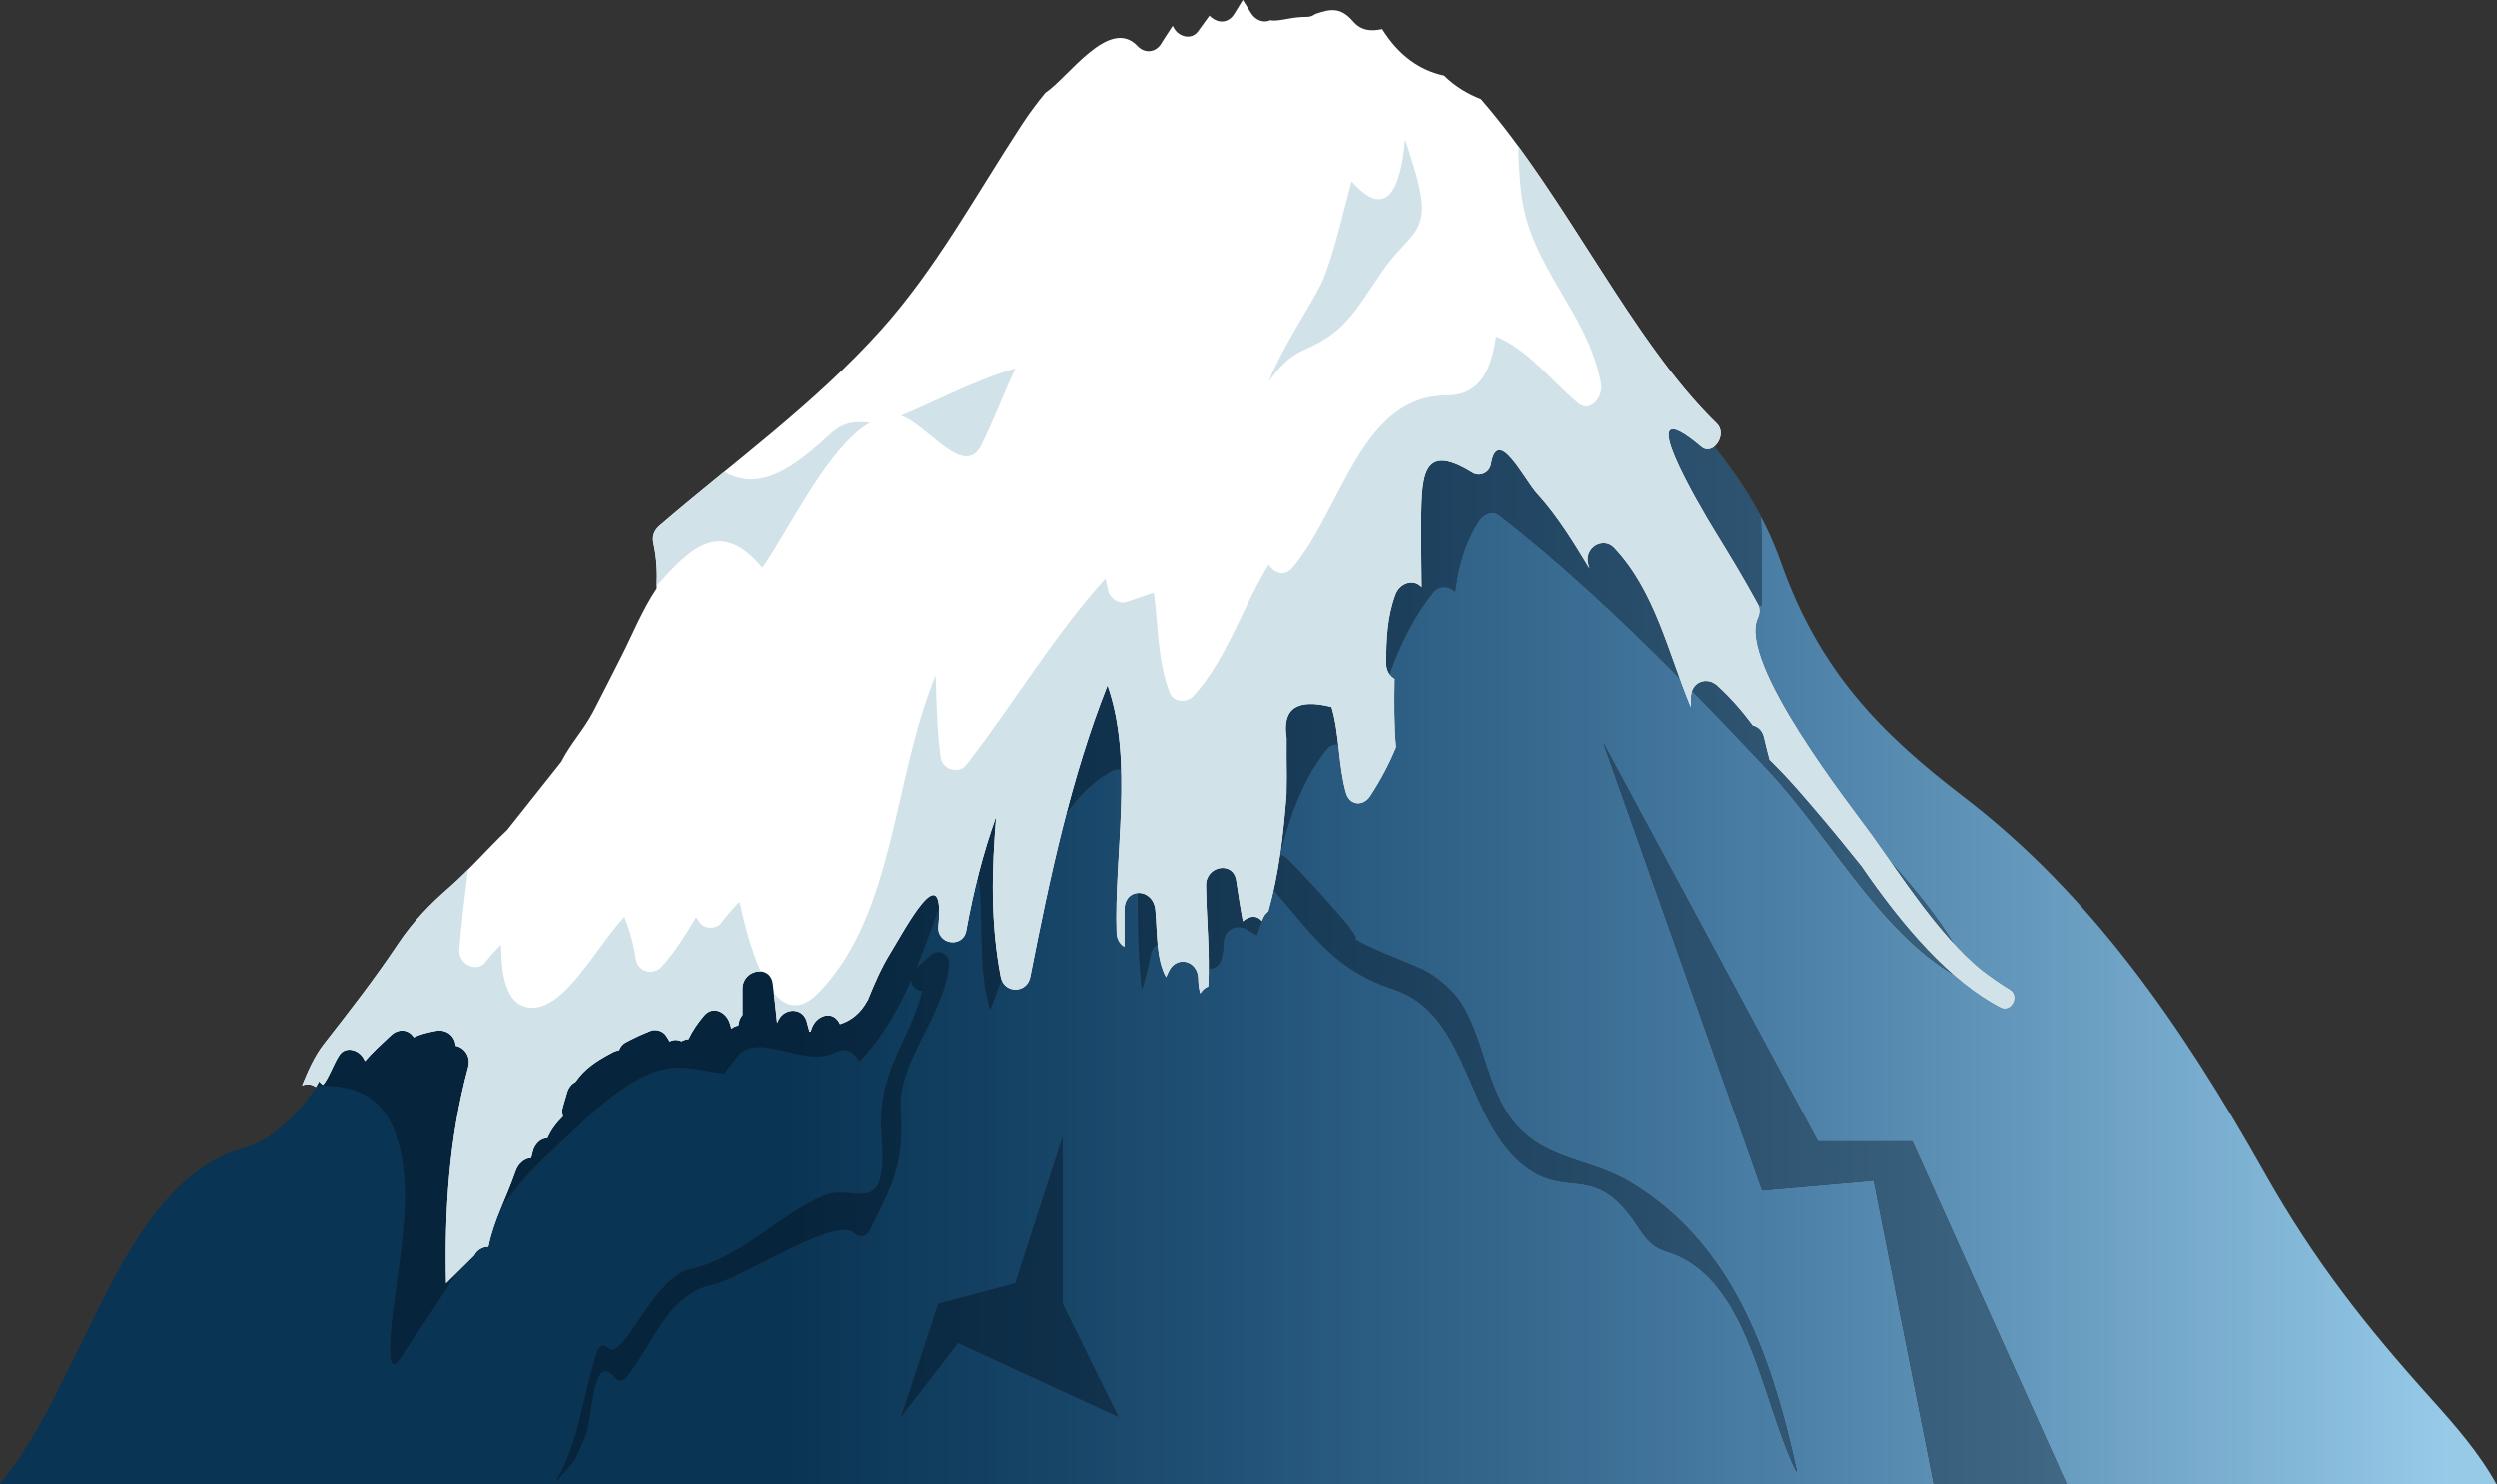 <?xml version="1.0" encoding="UTF-8"?><svg xmlns="http://www.w3.org/2000/svg" xmlns:xlink="http://www.w3.org/1999/xlink" height="231.2" preserveAspectRatio="xMidYMid meet" version="1.0" viewBox="18.2 97.0 388.9 231.2" width="388.9" zoomAndPan="magnify"><rect x="18.2" y="97.0" width="388.9" height="231.2" fill="#333333" stroke="none"/><defs><clipPath id="a"><path d="M 18 166 L 408 166 L 408 329 L 18 329 Z M 18 166"/></clipPath><clipPath id="b"><path d="M 407.031 328.207 L 340.09 328.207 L 316.035 274.781 L 301.328 274.781 L 267.914 212.699 L 292.645 282.453 L 310.02 280.922 L 319.379 328.207 L 18.168 328.207 C 31.594 311.922 36.824 281.355 56.219 275.82 C 60.648 274.555 64.328 270.812 67.641 266.129 C 67.777 266.129 67.914 266.125 68.051 266.125 C 73.895 266.125 78.789 267.754 80.641 276.629 C 81.965 282.977 80.898 289.832 80.078 296.18 C 79.617 299.711 78.996 303.32 78.953 306.91 C 78.926 308.805 79.141 309.52 79.52 309.52 C 80.23 309.52 81.512 307.02 82.871 305.098 C 85.074 301.992 87.219 298.602 89.41 295.188 C 90.293 294.312 91.184 293.438 92.07 292.559 C 92.488 291.727 93.34 291.227 94.184 291.227 C 94.199 291.227 94.215 291.227 94.227 291.227 L 94.289 291.121 C 94.754 288.898 95.461 287.027 96.254 285.098 C 98.469 282.133 100.812 279.371 103.367 277.02 C 108.602 272.207 115.363 264.688 122.066 263.48 C 122.66 263.371 123.262 263.328 123.867 263.328 C 126.266 263.328 128.742 264.027 131.078 264.246 C 130.914 264.23 133.473 261.047 133.699 260.898 C 134.547 260.328 135.488 260.121 136.504 260.121 C 137.844 260.121 139.301 260.484 140.797 260.848 C 142.293 261.211 143.824 261.574 145.316 261.574 C 146.375 261.574 147.414 261.391 148.402 260.898 C 148.84 260.68 149.258 260.57 149.648 260.57 C 150.434 260.57 151.121 261.008 151.691 261.891 C 151.801 262.047 151.902 262.211 152.008 262.367 C 155.484 258.855 157.98 254.453 160.062 249.742 C 160.219 250.582 160.863 251.324 161.672 251.324 C 161.734 251.324 161.801 251.32 161.863 251.312 C 159.699 259.547 154.703 264.035 155.484 273.848 C 156.117 281.801 154.566 282.953 152.203 282.953 C 151.723 282.953 151.211 282.902 150.676 282.855 C 150.141 282.809 149.586 282.762 149.02 282.762 C 148.16 282.762 147.281 282.871 146.418 283.25 C 139.027 286.492 133.809 292.875 125.625 294.73 C 120.285 295.945 115.93 307.242 113.512 307.242 C 113.293 307.242 113.09 307.148 112.898 306.945 C 112.691 306.715 112.449 306.613 112.215 306.613 C 111.797 306.613 111.398 306.941 111.223 307.457 C 108.902 314.309 108.504 321.383 104.785 327.664 L 104.883 327.75 C 108.484 323.598 107.113 325.777 109.387 320.758 C 110.387 318.559 110.383 310.633 112.512 310.633 C 112.938 310.633 113.457 310.957 114.086 311.715 C 114.289 311.961 114.578 312.082 114.867 312.082 C 115.152 312.082 115.438 311.961 115.641 311.715 C 120.199 306.191 122.066 298.68 129.203 297.156 C 133.16 296.32 144.945 288.605 149.688 288.605 C 150.336 288.605 150.852 288.75 151.199 289.078 C 151.535 289.395 151.953 289.57 152.359 289.57 C 152.859 289.57 153.34 289.305 153.629 288.719 C 157.258 281.383 159.055 278.277 158.473 269.844 C 157.957 262.391 165.332 255.199 166 247.176 C 166.102 245.992 165.211 245.293 164.316 245.293 C 163.883 245.293 163.449 245.457 163.129 245.812 C 162.391 246.473 161.641 247.137 160.902 247.801 C 162.172 244.715 163.309 241.531 164.445 238.391 C 164.457 238.582 164.461 238.789 164.461 239.016 C 164.461 239.641 164.422 240.398 164.336 241.297 C 164.328 241.383 164.324 241.469 164.324 241.551 C 164.324 242.977 165.461 243.77 166.578 243.77 C 167.523 243.77 168.453 243.203 168.68 241.973 C 169.184 239.188 169.758 236.477 170.422 233.828 C 170.586 234.164 170.699 234.527 170.734 234.906 C 171.367 241.422 170.527 248.207 172.402 254.289 C 173.027 252.77 173.605 251.184 174.156 249.559 C 174.52 250.613 175.434 251.137 176.348 251.137 C 177.367 251.137 178.387 250.484 178.648 249.176 C 180.34 240.574 182.082 232.07 184.266 223.734 C 186.125 221.055 188.367 218.797 191.18 217.188 C 191.598 216.945 192.008 216.836 192.395 216.836 C 192.543 216.836 192.688 216.852 192.824 216.883 C 192.848 217.664 192.859 218.449 192.859 219.238 C 192.859 226.172 192.066 233.301 192.066 239.945 C 192.066 240.742 192.078 241.535 192.105 242.32 C 192.141 243.266 192.617 244.094 193.32 244.473 L 193.32 238.742 C 193.32 237.031 194.316 236.164 195.398 236.086 C 195.414 241.129 195.457 246.156 196.039 251.141 C 196.598 249.398 197.066 247.602 197.422 245.68 C 197.566 244.895 197.973 244.344 198.488 244.023 C 198.664 245.914 198.996 247.734 199.809 249.211 C 199.965 248.828 200.133 248.449 200.336 248.082 C 200.844 247.188 201.637 246.777 202.414 246.777 C 203.621 246.777 204.797 247.766 204.824 249.48 C 204.84 250.461 204.949 251.156 205.141 251.738 C 205.484 251.164 205.906 250.816 206.367 250.664 C 206.422 249.727 206.445 248.789 206.449 247.848 C 206.516 247.852 206.578 247.855 206.645 247.855 C 208.086 247.855 208.797 246.363 208.785 243.379 C 209.066 242.074 210.059 241.395 211.094 241.395 C 211.512 241.395 211.934 241.504 212.32 241.727 C 212.863 242.035 213.41 242.348 213.957 242.664 C 214.227 241.922 214.48 241.18 214.719 240.434 C 214.727 240.441 214.734 240.449 214.742 240.461 L 214.801 240.309 C 214.996 239.676 215.352 239.262 215.746 238.953 C 216.055 237.859 216.328 236.746 216.578 235.625 C 222.867 242.824 225.992 248.004 235.293 251.098 C 247.133 255.031 246.402 271.488 255.734 278.688 C 262.41 283.824 266.57 277.898 273.137 287.816 C 274.637 290.086 275.469 291.23 277.957 292.012 C 290.547 295.984 292.461 314.953 297.934 326.195 L 298.047 326.141 C 293.824 306.883 287.527 290.348 271.957 281.07 C 265.008 276.934 256.68 277.902 252.027 268.734 C 249.535 263.836 248.844 258.48 246.062 253.684 C 244.719 251.367 241.918 248.992 239.715 247.988 C 236.004 246.297 232.16 245.059 228.594 242.941 C 228.922 243.137 229.141 243.227 229.262 243.227 C 230.633 243.227 219.746 231.777 218.715 230.773 C 218.348 230.422 217.957 230.219 217.57 230.145 C 217.586 230.035 217.602 229.93 217.617 229.82 C 219.129 224.145 220.918 218.664 224.777 213.785 C 225.242 213.195 225.805 212.945 226.363 212.945 C 226.453 212.945 226.547 212.949 226.641 212.965 C 226.934 215.488 227.156 218.031 227.832 220.453 C 228.152 221.59 228.926 222.137 229.734 222.137 C 230.41 222.137 231.113 221.754 231.594 221.02 C 233.262 218.48 234.574 215.973 235.629 213.402 C 235.422 211.152 235.367 208.895 235.367 206.625 C 235.367 205.352 235.387 204.074 235.402 202.789 C 235.098 202.605 234.82 202.355 234.602 202.047 C 236.309 197.367 238.461 192.984 241.484 189.246 C 241.895 188.738 242.516 188.484 243.141 188.484 C 243.77 188.484 244.398 188.734 244.836 189.234 C 245.34 185.406 246.254 181.809 248.461 178.301 C 248.957 177.504 249.781 176.906 250.629 176.906 C 251.008 176.906 251.395 177.031 251.754 177.309 C 261.398 184.773 270.801 193.594 279.809 202.68 C 280.363 204.199 280.934 205.711 281.547 207.195 L 281.547 205.77 C 281.547 205.34 281.617 204.961 281.738 204.633 C 285.695 208.668 289.578 212.742 293.367 216.758 C 303.066 227.039 310.691 241.816 322.52 248.836 C 324.891 250.898 327.328 252.633 329.816 253.918 C 330.027 254.027 330.238 254.074 330.438 254.074 C 331.266 254.074 331.922 253.23 331.922 252.398 C 331.922 251.934 331.715 251.477 331.215 251.172 C 329.637 250.223 328.145 249.156 326.703 248.051 C 325.258 246.852 323.863 245.496 322.52 244.039 C 319.715 239.453 316.328 235.355 312.77 231.398 C 311.727 229.906 310.719 228.457 309.738 227.094 C 306.898 223.133 291.59 203.812 291.598 195.293 C 291.598 194.527 291.723 193.848 291.988 193.273 C 292.148 192.938 292.234 192.559 292.234 192.184 C 292.234 191.84 292.164 191.504 292.008 191.203 L 292.5 191.48 C 292.695 186.852 292.617 182.234 292.453 177.609 C 290.367 173.617 287.887 170.008 285.176 166.586 C 285.184 166.578 285.191 166.574 285.195 166.566 C 289.434 171.891 293.113 177.664 295.59 184.676 C 301.551 201.523 311.062 211.188 323.977 221.074 C 343.816 236.262 357.926 256.648 370.828 279.551 C 378.609 293.371 386.637 303.539 396.863 314.902 C 400.625 319.09 404.301 323.277 407.031 328.207 M 167.414 306.223 L 192.395 317.73 L 183.703 300.094 L 183.703 274.016 L 176.309 296.891 L 164.316 300.094 L 158.52 317.73 L 167.414 306.223"/></clipPath><clipPath id="c"><path d="M 407.031 328.207 L 340.09 328.207 L 316.035 274.781 L 301.328 274.781 L 267.914 212.699 L 292.645 282.453 L 310.02 280.922 L 319.379 328.207 L 18.168 328.207 C 31.594 311.922 36.824 281.355 56.219 275.82 C 60.648 274.555 64.328 270.812 67.641 266.129 C 67.777 266.129 67.914 266.125 68.051 266.125 C 73.895 266.125 78.789 267.754 80.641 276.629 C 81.965 282.977 80.898 289.832 80.078 296.18 C 79.617 299.711 78.996 303.32 78.953 306.91 C 78.926 308.805 79.141 309.52 79.52 309.52 C 80.23 309.52 81.512 307.02 82.871 305.098 C 85.074 301.992 87.219 298.602 89.41 295.188 C 90.293 294.312 91.184 293.438 92.07 292.559 C 92.488 291.727 93.34 291.227 94.184 291.227 C 94.199 291.227 94.215 291.227 94.227 291.227 L 94.289 291.121 C 94.754 288.898 95.461 287.027 96.254 285.098 C 98.469 282.133 100.812 279.371 103.367 277.02 C 108.602 272.207 115.363 264.688 122.066 263.48 C 122.66 263.371 123.262 263.328 123.867 263.328 C 126.266 263.328 128.742 264.027 131.078 264.246 C 130.914 264.23 133.473 261.047 133.699 260.898 C 134.547 260.328 135.488 260.121 136.504 260.121 C 137.844 260.121 139.301 260.484 140.797 260.848 C 142.293 261.211 143.824 261.574 145.316 261.574 C 146.375 261.574 147.414 261.391 148.402 260.898 C 148.84 260.68 149.258 260.57 149.648 260.57 C 150.434 260.57 151.121 261.008 151.691 261.891 C 151.801 262.047 151.902 262.211 152.008 262.367 C 155.484 258.855 157.98 254.453 160.062 249.742 C 160.219 250.582 160.863 251.324 161.672 251.324 C 161.734 251.324 161.801 251.32 161.863 251.312 C 159.699 259.547 154.703 264.035 155.484 273.848 C 156.117 281.801 154.566 282.953 152.203 282.953 C 151.723 282.953 151.211 282.902 150.676 282.855 C 150.141 282.809 149.586 282.762 149.02 282.762 C 148.16 282.762 147.281 282.871 146.418 283.25 C 139.027 286.492 133.809 292.875 125.625 294.73 C 120.285 295.945 115.93 307.242 113.512 307.242 C 113.293 307.242 113.09 307.148 112.898 306.945 C 112.691 306.715 112.449 306.613 112.215 306.613 C 111.797 306.613 111.398 306.941 111.223 307.457 C 108.902 314.309 108.504 321.383 104.785 327.664 L 104.883 327.75 C 108.484 323.598 107.113 325.777 109.387 320.758 C 110.387 318.559 110.383 310.633 112.512 310.633 C 112.938 310.633 113.457 310.957 114.086 311.715 C 114.289 311.961 114.578 312.082 114.867 312.082 C 115.152 312.082 115.438 311.961 115.641 311.715 C 120.199 306.191 122.066 298.68 129.203 297.156 C 133.16 296.32 144.945 288.605 149.688 288.605 C 150.336 288.605 150.852 288.75 151.199 289.078 C 151.535 289.395 151.953 289.57 152.359 289.57 C 152.859 289.57 153.34 289.305 153.629 288.719 C 157.258 281.383 159.055 278.277 158.473 269.844 C 157.957 262.391 165.332 255.199 166 247.176 C 166.102 245.992 165.211 245.293 164.316 245.293 C 163.883 245.293 163.449 245.457 163.129 245.812 C 162.391 246.473 161.641 247.137 160.902 247.801 C 162.172 244.715 163.309 241.531 164.445 238.391 C 164.457 238.582 164.461 238.789 164.461 239.016 C 164.461 239.641 164.422 240.398 164.336 241.297 C 164.328 241.383 164.324 241.469 164.324 241.551 C 164.324 242.977 165.461 243.77 166.578 243.77 C 167.523 243.77 168.453 243.203 168.68 241.973 C 169.184 239.188 169.758 236.477 170.422 233.828 C 170.586 234.164 170.699 234.527 170.734 234.906 C 171.367 241.422 170.527 248.207 172.402 254.289 C 173.027 252.77 173.605 251.184 174.156 249.559 C 174.52 250.613 175.434 251.137 176.348 251.137 C 177.367 251.137 178.387 250.484 178.648 249.176 C 180.34 240.574 182.082 232.07 184.266 223.734 C 186.125 221.055 188.367 218.797 191.18 217.188 C 191.598 216.945 192.008 216.836 192.395 216.836 C 192.543 216.836 192.688 216.852 192.824 216.883 C 192.848 217.664 192.859 218.449 192.859 219.238 C 192.859 226.172 192.066 233.301 192.066 239.945 C 192.066 240.742 192.078 241.535 192.105 242.32 C 192.141 243.266 192.617 244.094 193.32 244.473 L 193.32 238.742 C 193.32 237.031 194.316 236.164 195.398 236.086 C 195.414 241.129 195.457 246.156 196.039 251.141 C 196.598 249.398 197.066 247.602 197.422 245.68 C 197.566 244.895 197.973 244.344 198.488 244.023 C 198.664 245.914 198.996 247.734 199.809 249.211 C 199.965 248.828 200.133 248.449 200.336 248.082 C 200.844 247.188 201.637 246.777 202.414 246.777 C 203.621 246.777 204.797 247.766 204.824 249.48 C 204.84 250.461 204.949 251.156 205.141 251.738 C 205.484 251.164 205.906 250.816 206.367 250.664 C 206.422 249.727 206.445 248.789 206.449 247.848 C 206.516 247.852 206.578 247.855 206.645 247.855 C 208.086 247.855 208.797 246.363 208.785 243.379 C 209.066 242.074 210.059 241.395 211.094 241.395 C 211.512 241.395 211.934 241.504 212.32 241.727 C 212.863 242.035 213.41 242.348 213.957 242.664 C 214.227 241.922 214.48 241.18 214.719 240.434 C 214.727 240.441 214.734 240.449 214.742 240.461 L 214.801 240.309 C 214.996 239.676 215.352 239.262 215.746 238.953 C 216.055 237.859 216.328 236.746 216.578 235.625 C 222.867 242.824 225.992 248.004 235.293 251.098 C 247.133 255.031 246.402 271.488 255.734 278.688 C 262.41 283.824 266.57 277.898 273.137 287.816 C 274.637 290.086 275.469 291.23 277.957 292.012 C 290.547 295.984 292.461 314.953 297.934 326.195 L 298.047 326.141 C 293.824 306.883 287.527 290.348 271.957 281.07 C 265.008 276.934 256.68 277.902 252.027 268.734 C 249.535 263.836 248.844 258.48 246.062 253.684 C 244.719 251.367 241.918 248.992 239.715 247.988 C 236.004 246.297 232.16 245.059 228.594 242.941 C 228.922 243.137 229.141 243.227 229.262 243.227 C 230.633 243.227 219.746 231.777 218.715 230.773 C 218.348 230.422 217.957 230.219 217.57 230.145 C 217.586 230.035 217.602 229.93 217.617 229.82 C 219.129 224.145 220.918 218.664 224.777 213.785 C 225.242 213.195 225.805 212.945 226.363 212.945 C 226.453 212.945 226.547 212.949 226.641 212.965 C 226.934 215.488 227.156 218.031 227.832 220.453 C 228.152 221.59 228.926 222.137 229.734 222.137 C 230.41 222.137 231.113 221.754 231.594 221.02 C 233.262 218.48 234.574 215.973 235.629 213.402 C 235.422 211.152 235.367 208.895 235.367 206.625 C 235.367 205.352 235.387 204.074 235.402 202.789 C 235.098 202.605 234.82 202.355 234.602 202.047 C 236.309 197.367 238.461 192.984 241.484 189.246 C 241.895 188.738 242.516 188.484 243.141 188.484 C 243.77 188.484 244.398 188.734 244.836 189.234 C 245.34 185.406 246.254 181.809 248.461 178.301 C 248.957 177.504 249.781 176.906 250.629 176.906 C 251.008 176.906 251.395 177.031 251.754 177.309 C 261.398 184.773 270.801 193.594 279.809 202.68 C 280.363 204.199 280.934 205.711 281.547 207.195 L 281.547 205.77 C 281.547 205.34 281.617 204.961 281.738 204.633 C 285.695 208.668 289.578 212.742 293.367 216.758 C 303.066 227.039 310.691 241.816 322.52 248.836 C 324.891 250.898 327.328 252.633 329.816 253.918 C 330.027 254.027 330.238 254.074 330.438 254.074 C 331.266 254.074 331.922 253.23 331.922 252.398 C 331.922 251.934 331.715 251.477 331.215 251.172 C 329.637 250.223 328.145 249.156 326.703 248.051 C 325.258 246.852 323.863 245.496 322.52 244.039 C 319.715 239.453 316.328 235.355 312.77 231.398 C 311.727 229.906 310.719 228.457 309.738 227.094 C 306.898 223.133 291.59 203.812 291.598 195.293 C 291.598 194.527 291.723 193.848 291.988 193.273 C 292.148 192.938 292.234 192.559 292.234 192.184 C 292.234 191.84 292.164 191.504 292.008 191.203 L 292.5 191.48 C 292.695 186.852 292.617 182.234 292.453 177.609 C 290.367 173.617 287.887 170.008 285.176 166.586 C 285.184 166.578 285.191 166.574 285.195 166.566 C 289.434 171.891 293.113 177.664 295.59 184.676 C 301.551 201.523 311.062 211.188 323.977 221.074 C 343.816 236.262 357.926 256.648 370.828 279.551 C 378.609 293.371 386.637 303.539 396.863 314.902 C 400.625 319.09 404.301 323.277 407.031 328.207 M 167.414 306.223 L 192.395 317.73 L 183.703 300.094 L 183.703 274.016 L 176.309 296.891 L 164.316 300.094 L 158.52 317.73 L 167.414 306.223"/></clipPath><clipPath id="e"><path d="M 216 230 L 299 230 L 299 327 L 216 327 Z M 216 230"/></clipPath><clipPath id="f"><path d="M 297.934 326.195 C 292.461 314.953 290.547 295.984 277.957 292.012 C 275.469 291.23 274.637 290.086 273.137 287.816 C 266.57 277.898 262.41 283.824 255.734 278.688 C 246.402 271.488 247.133 255.031 235.293 251.098 C 225.992 248.004 222.867 242.824 216.578 235.625 C 216.977 233.82 217.301 231.984 217.57 230.145 C 217.957 230.219 218.348 230.422 218.715 230.773 C 219.746 231.777 230.633 243.227 229.262 243.227 C 229.141 243.227 228.922 243.137 228.594 242.941 C 232.16 245.059 236.004 246.297 239.715 247.988 C 241.918 248.992 244.719 251.367 246.062 253.684 C 248.844 258.48 249.535 263.836 252.027 268.734 C 256.68 277.902 265.008 276.934 271.957 281.07 C 287.527 290.348 293.824 306.883 298.047 326.141 L 297.934 326.195"/></clipPath><clipPath id="g"><path d="M 297.934 326.195 C 292.461 314.953 290.547 295.984 277.957 292.012 C 275.469 291.23 274.637 290.086 273.137 287.816 C 266.57 277.898 262.41 283.824 255.734 278.688 C 246.402 271.488 247.133 255.031 235.293 251.098 C 225.992 248.004 222.867 242.824 216.578 235.625 C 216.977 233.82 217.301 231.984 217.57 230.145 C 217.957 230.219 218.348 230.422 218.715 230.773 C 219.746 231.777 230.633 243.227 229.262 243.227 C 229.141 243.227 228.922 243.137 228.594 242.941 C 232.16 245.059 236.004 246.297 239.715 247.988 C 241.918 248.992 244.719 251.367 246.062 253.684 C 248.844 258.48 249.535 263.836 252.027 268.734 C 256.68 277.902 265.008 276.934 271.957 281.07 C 287.527 290.348 293.824 306.883 298.047 326.141 L 297.934 326.195"/></clipPath><clipPath id="i"><path d="M 67 163 L 323 163 L 323 328 L 67 328 Z M 67 163"/></clipPath><clipPath id="j"><path d="M 104.883 327.75 L 104.785 327.664 C 108.504 321.383 108.902 314.309 111.223 307.457 C 111.398 306.941 111.797 306.613 112.215 306.613 C 112.449 306.613 112.691 306.715 112.898 306.945 C 113.09 307.148 113.293 307.242 113.512 307.242 C 115.93 307.242 120.285 295.945 125.625 294.73 C 133.809 292.875 139.027 286.492 146.418 283.25 C 147.281 282.871 148.16 282.762 149.02 282.762 C 149.586 282.762 150.141 282.809 150.676 282.855 C 151.211 282.902 151.723 282.953 152.203 282.953 C 154.566 282.953 156.117 281.801 155.484 273.848 C 154.703 264.035 159.699 259.547 161.863 251.312 C 161.801 251.32 161.734 251.324 161.672 251.324 C 160.863 251.324 160.219 250.582 160.062 249.742 C 157.98 254.453 155.484 258.855 152.008 262.367 C 151.902 262.211 151.801 262.047 151.691 261.891 C 151.121 261.008 150.434 260.57 149.648 260.57 C 149.258 260.57 148.84 260.68 148.402 260.898 C 147.414 261.391 146.375 261.574 145.316 261.574 C 143.824 261.574 142.293 261.211 140.797 260.848 C 139.301 260.484 137.844 260.121 136.504 260.121 C 135.488 260.121 134.547 260.328 133.699 260.898 C 133.473 261.047 130.914 264.23 131.078 264.246 C 128.742 264.027 126.266 263.328 123.867 263.328 C 123.262 263.328 122.66 263.371 122.066 263.48 C 115.363 264.688 108.602 272.207 103.367 277.02 C 100.812 279.371 98.469 282.133 96.254 285.098 C 96.973 283.352 97.762 281.562 98.508 279.422 C 98.91 278.254 99.91 277.402 100.926 277.383 C 101.012 277.039 101.098 276.691 101.184 276.348 C 101.434 275.352 102.324 274.324 103.301 274.324 C 103.348 274.324 103.391 274.328 103.438 274.332 C 104.055 272.941 104.82 271.98 105.875 270.902 C 105.75 270.457 105.707 269.977 105.859 269.449 C 106.078 268.68 106.305 267.914 106.531 267.148 C 106.762 266.344 107.27 265.805 107.855 265.484 C 109.27 263.457 111 262.293 113.648 260.898 C 113.988 260.719 114.301 260.637 114.613 260.594 C 114.793 260.113 115.094 259.66 115.652 259.363 C 117.02 258.629 118.117 258.129 119.574 257.551 C 119.762 257.477 119.977 257.441 120.199 257.441 C 120.836 257.441 121.543 257.738 121.91 258.266 C 122.141 258.586 122.309 258.906 122.512 259.227 C 122.809 259.059 123.121 258.98 123.438 258.98 C 123.742 258.98 124.051 259.055 124.344 259.188 C 124.672 259.012 125.035 258.895 125.445 258.855 C 126.09 257.504 126.84 256.422 127.863 255.195 C 128.34 254.629 128.906 254.383 129.473 254.383 C 130.496 254.383 131.508 255.199 131.891 256.414 C 131.977 256.707 132.043 256.957 132.125 257.234 C 132.445 256.949 132.828 256.801 133.203 256.738 C 133.219 256.629 133.254 256.52 133.262 256.414 C 133.352 255.82 133.574 255.426 133.848 255.105 L 133.848 251.012 C 133.848 249.309 135.223 248.289 136.496 248.289 C 137.48 248.289 138.402 248.902 138.566 250.277 C 138.598 250.527 138.625 250.77 138.648 251.012 L 138.656 251.012 L 138.656 251.035 C 138.684 251.254 138.707 251.469 138.73 251.688 C 138.73 251.684 138.727 251.684 138.727 251.68 C 138.805 252.363 138.887 253.051 138.961 253.734 C 139.055 254.605 139.141 255.473 139.23 256.336 C 139.332 256.145 139.406 255.945 139.52 255.75 C 140.004 254.891 140.871 254.438 141.711 254.438 C 142.711 254.438 143.676 255.07 143.918 256.414 C 144.039 256.844 144.156 257.273 144.273 257.703 L 144.449 257.688 C 144.504 257.516 144.562 257.344 144.621 257.176 C 145.043 255.977 146.113 255.16 147.145 255.16 C 147.871 255.16 148.578 255.562 149.02 256.52 C 150.867 255.938 152.277 254.727 153.266 252.895 L 153.332 252.836 C 154.355 250.277 155.43 247.793 156.875 245.438 C 158.453 242.875 161.914 236.418 163.559 236.418 C 164.047 236.418 164.375 236.984 164.445 238.391 C 163.309 241.531 162.172 244.715 160.902 247.801 C 161.641 247.137 162.391 246.473 163.129 245.812 C 163.449 245.457 163.883 245.293 164.316 245.293 C 165.211 245.293 166.102 245.992 166 247.176 C 165.332 255.199 157.957 262.391 158.473 269.844 C 159.055 278.277 157.258 281.383 153.629 288.719 C 153.34 289.305 152.859 289.57 152.359 289.57 C 151.953 289.57 151.535 289.395 151.199 289.078 C 150.852 288.75 150.336 288.605 149.688 288.605 C 144.945 288.605 133.16 296.32 129.203 297.156 C 122.066 298.68 120.199 306.191 115.641 311.715 C 115.438 311.961 115.152 312.082 114.867 312.082 C 114.578 312.082 114.289 311.961 114.086 311.715 C 113.457 310.957 112.938 310.633 112.512 310.633 C 110.383 310.633 110.387 318.559 109.387 320.758 C 107.113 325.777 108.484 323.598 104.883 327.75 M 79.52 309.52 C 79.141 309.52 78.926 308.805 78.953 306.91 C 78.996 303.32 79.617 299.711 80.078 296.18 C 80.898 289.832 81.965 282.977 80.641 276.629 C 78.789 267.754 73.895 266.125 68.051 266.125 C 67.914 266.125 67.777 266.129 67.641 266.129 C 67.77 265.945 67.898 265.762 68.027 265.574 C 68.164 265.738 68.324 265.875 68.496 265.98 C 69.379 265 70.18 262.617 71.055 261.328 C 71.449 260.75 72.016 260.504 72.602 260.504 C 73.48 260.504 74.402 261.059 74.836 261.891 C 74.906 262.02 74.977 262.148 75.039 262.281 C 76.199 260.914 77.473 259.77 79.078 258.266 C 79.594 257.777 80.215 257.516 80.82 257.516 C 81.508 257.516 82.18 257.852 82.656 258.57 C 83.637 258.102 84.637 257.836 86.152 257.551 C 86.309 257.523 86.469 257.508 86.629 257.508 C 87.855 257.508 89.078 258.363 89.18 259.887 C 90.488 260.148 91.594 261.484 91.117 263.25 C 88.121 274.391 87.445 285.469 87.688 296.891 C 88.262 296.324 88.836 295.758 89.41 295.188 C 87.219 298.602 85.074 301.992 82.871 305.098 C 81.512 307.02 80.23 309.52 79.52 309.52 M 172.402 254.289 C 170.527 248.207 171.367 241.422 170.734 234.906 C 170.699 234.527 170.586 234.164 170.422 233.828 C 171.246 230.523 172.211 227.312 173.34 224.168 C 173.031 227.855 172.816 231.535 172.816 235.219 C 172.816 239.848 173.148 244.484 174.055 249.176 C 174.082 249.312 174.113 249.438 174.156 249.559 C 173.605 251.184 173.027 252.77 172.402 254.289 M 196.039 251.141 C 195.457 246.156 195.414 241.129 195.398 236.086 C 195.453 236.082 195.508 236.082 195.559 236.082 C 196.734 236.082 197.969 236.992 198.141 238.742 C 198.297 240.406 198.324 242.246 198.488 244.023 C 197.973 244.344 197.566 244.895 197.422 245.68 C 197.066 247.602 196.598 249.398 196.039 251.141 M 322.52 248.836 C 310.691 241.816 303.066 227.039 293.367 216.758 C 289.578 212.742 285.695 208.668 281.738 204.633 C 282.105 203.629 282.973 203.109 283.887 203.109 C 284.496 203.109 285.129 203.34 285.652 203.816 C 287.734 205.703 289.52 207.766 291.207 210.027 C 292.004 210.203 292.711 210.812 292.953 211.934 C 293.207 213.086 293.516 214.215 293.805 215.344 C 296.852 218.32 299.664 221.652 302.367 224.855 C 304.34 227.188 306.246 229.566 308.16 231.938 C 312.539 238.336 317.379 244.363 322.52 248.836 M 206.645 247.855 C 206.578 247.855 206.516 247.852 206.449 247.848 C 206.449 247.742 206.449 247.641 206.449 247.535 C 206.449 243.332 206.07 239.09 206.023 234.906 C 206.023 234.895 206.023 234.883 206.023 234.867 C 206.027 233.18 207.363 232.191 208.621 232.191 C 209.609 232.191 210.547 232.805 210.742 234.172 C 211.062 236.305 211.383 238.414 211.777 240.508 C 212.262 240.062 212.844 239.789 213.402 239.789 C 213.879 239.789 214.336 239.984 214.719 240.434 C 214.48 241.18 214.227 241.922 213.957 242.664 C 213.41 242.348 212.863 242.035 212.32 241.727 C 211.934 241.504 211.512 241.395 211.094 241.395 C 210.059 241.395 209.066 242.074 208.785 243.379 C 208.797 246.363 208.086 247.855 206.645 247.855 M 322.52 244.039 C 318.961 240.188 315.73 235.629 312.77 231.398 C 316.328 235.355 319.715 239.453 322.52 244.039 M 217.617 229.82 C 218.055 226.773 218.344 223.715 218.574 220.742 C 218.598 219.746 218.605 218.746 218.605 217.75 C 218.605 216.867 218.598 215.988 218.582 215.105 C 218.586 214.062 218.586 213.016 218.586 211.965 C 218.5 211.43 218.457 210.934 218.457 210.48 C 218.453 207.953 219.758 206.691 222.363 206.691 C 223.277 206.691 224.355 206.848 225.594 207.16 C 226.145 209.039 226.414 210.996 226.641 212.965 C 226.547 212.949 226.453 212.945 226.363 212.945 C 225.805 212.945 225.242 213.195 224.777 213.785 C 220.918 218.664 219.129 224.145 217.617 229.82 M 184.266 223.734 C 186.043 216.961 188.109 210.297 190.688 203.773 C 192.133 207.891 192.691 212.324 192.824 216.883 C 192.688 216.852 192.543 216.836 192.395 216.836 C 192.008 216.836 191.598 216.945 191.18 217.188 C 188.367 218.797 186.125 221.055 184.266 223.734 M 279.809 202.68 C 270.801 193.594 261.398 184.773 251.754 177.309 C 251.395 177.031 251.008 176.906 250.629 176.906 C 249.781 176.906 248.957 177.504 248.461 178.301 C 246.254 181.809 245.34 185.406 244.836 189.234 C 244.398 188.734 243.77 188.484 243.141 188.484 C 242.516 188.484 241.895 188.738 241.484 189.246 C 238.461 192.984 236.309 197.367 234.602 202.047 C 234.293 201.609 234.098 201.055 234.098 200.414 C 234.098 200.41 234.098 200.406 234.098 200.402 C 234.105 196.648 234.238 193.188 235.516 189.695 C 235.98 188.434 237.035 187.781 238.031 187.781 C 238.625 187.781 239.199 188.016 239.617 188.492 C 239.602 185.867 239.547 183.242 239.547 180.656 C 239.547 180.34 239.547 180.023 239.547 179.707 C 239.582 173.656 239.445 168.766 242.77 168.766 C 243.906 168.766 245.449 169.34 247.547 170.641 C 247.844 170.824 248.184 170.914 248.527 170.914 C 249.383 170.914 250.242 170.352 250.422 169.301 C 250.688 167.727 251.156 167.117 251.742 167.117 C 253.441 167.117 256.121 172.277 257.602 173.891 C 260.758 177.332 263.289 181.488 265.77 185.586 C 265.719 185.398 265.648 185.211 265.594 185.031 C 265.504 184.73 265.465 184.441 265.465 184.168 C 265.465 182.648 266.699 181.613 267.957 181.613 C 268.543 181.613 269.137 181.84 269.609 182.348 C 274.891 187.938 277.156 195.391 279.809 202.68 M 292.5 191.48 L 292.008 191.203 C 292.004 191.191 291.996 191.18 291.988 191.168 C 289.836 187.191 287.523 183.398 285.176 179.57 C 283.762 177.27 278.074 167.703 278.078 164.734 C 278.078 164.176 278.281 163.852 278.754 163.852 C 279.488 163.852 280.875 164.645 283.172 166.586 C 283.488 166.855 283.824 166.977 284.152 166.977 C 284.516 166.977 284.867 166.828 285.176 166.586 C 287.887 170.008 290.367 173.617 292.453 177.609 C 292.617 182.234 292.695 186.852 292.5 191.48"/></clipPath><clipPath id="k"><path d="M 104.883 327.75 L 104.785 327.664 C 108.504 321.383 108.902 314.309 111.223 307.457 C 111.398 306.941 111.797 306.613 112.215 306.613 C 112.449 306.613 112.691 306.715 112.898 306.945 C 113.09 307.148 113.293 307.242 113.512 307.242 C 115.93 307.242 120.285 295.945 125.625 294.73 C 133.809 292.875 139.027 286.492 146.418 283.25 C 147.281 282.871 148.16 282.762 149.02 282.762 C 149.586 282.762 150.141 282.809 150.676 282.855 C 151.211 282.902 151.723 282.953 152.203 282.953 C 154.566 282.953 156.117 281.801 155.484 273.848 C 154.703 264.035 159.699 259.547 161.863 251.312 C 161.801 251.32 161.734 251.324 161.672 251.324 C 160.863 251.324 160.219 250.582 160.062 249.742 C 157.98 254.453 155.484 258.855 152.008 262.367 C 151.902 262.211 151.801 262.047 151.691 261.891 C 151.121 261.008 150.434 260.57 149.648 260.57 C 149.258 260.57 148.84 260.68 148.402 260.898 C 147.414 261.391 146.375 261.574 145.316 261.574 C 143.824 261.574 142.293 261.211 140.797 260.848 C 139.301 260.484 137.844 260.121 136.504 260.121 C 135.488 260.121 134.547 260.328 133.699 260.898 C 133.473 261.047 130.914 264.23 131.078 264.246 C 128.742 264.027 126.266 263.328 123.867 263.328 C 123.262 263.328 122.66 263.371 122.066 263.48 C 115.363 264.688 108.602 272.207 103.367 277.02 C 100.812 279.371 98.469 282.133 96.254 285.098 C 96.973 283.352 97.762 281.562 98.508 279.422 C 98.91 278.254 99.91 277.402 100.926 277.383 C 101.012 277.039 101.098 276.691 101.184 276.348 C 101.434 275.352 102.324 274.324 103.301 274.324 C 103.348 274.324 103.391 274.328 103.438 274.332 C 104.055 272.941 104.82 271.98 105.875 270.902 C 105.75 270.457 105.707 269.977 105.859 269.449 C 106.078 268.68 106.305 267.914 106.531 267.148 C 106.762 266.344 107.27 265.805 107.855 265.484 C 109.27 263.457 111 262.293 113.648 260.898 C 113.988 260.719 114.301 260.637 114.613 260.594 C 114.793 260.113 115.094 259.66 115.652 259.363 C 117.02 258.629 118.117 258.129 119.574 257.551 C 119.762 257.477 119.977 257.441 120.199 257.441 C 120.836 257.441 121.543 257.738 121.91 258.266 C 122.141 258.586 122.309 258.906 122.512 259.227 C 122.809 259.059 123.121 258.98 123.438 258.98 C 123.742 258.98 124.051 259.055 124.344 259.188 C 124.672 259.012 125.035 258.895 125.445 258.855 C 126.09 257.504 126.84 256.422 127.863 255.195 C 128.34 254.629 128.906 254.383 129.473 254.383 C 130.496 254.383 131.508 255.199 131.891 256.414 C 131.977 256.707 132.043 256.957 132.125 257.234 C 132.445 256.949 132.828 256.801 133.203 256.738 C 133.219 256.629 133.254 256.52 133.262 256.414 C 133.352 255.82 133.574 255.426 133.848 255.105 L 133.848 251.012 C 133.848 249.309 135.223 248.289 136.496 248.289 C 137.48 248.289 138.402 248.902 138.566 250.277 C 138.598 250.527 138.625 250.77 138.648 251.012 L 138.656 251.012 L 138.656 251.035 C 138.684 251.254 138.707 251.469 138.73 251.688 C 138.73 251.684 138.727 251.684 138.727 251.68 C 138.805 252.363 138.887 253.051 138.961 253.734 C 139.055 254.605 139.141 255.473 139.23 256.336 C 139.332 256.145 139.406 255.945 139.52 255.75 C 140.004 254.891 140.871 254.438 141.711 254.438 C 142.711 254.438 143.676 255.07 143.918 256.414 C 144.039 256.844 144.156 257.273 144.273 257.703 L 144.449 257.688 C 144.504 257.516 144.562 257.344 144.621 257.176 C 145.043 255.977 146.113 255.16 147.145 255.16 C 147.871 255.16 148.578 255.562 149.02 256.52 C 150.867 255.938 152.277 254.727 153.266 252.895 L 153.332 252.836 C 154.355 250.277 155.43 247.793 156.875 245.438 C 158.453 242.875 161.914 236.418 163.559 236.418 C 164.047 236.418 164.375 236.984 164.445 238.391 C 163.309 241.531 162.172 244.715 160.902 247.801 C 161.641 247.137 162.391 246.473 163.129 245.812 C 163.449 245.457 163.883 245.293 164.316 245.293 C 165.211 245.293 166.102 245.992 166 247.176 C 165.332 255.199 157.957 262.391 158.473 269.844 C 159.055 278.277 157.258 281.383 153.629 288.719 C 153.34 289.305 152.859 289.57 152.359 289.57 C 151.953 289.57 151.535 289.395 151.199 289.078 C 150.852 288.75 150.336 288.605 149.688 288.605 C 144.945 288.605 133.16 296.32 129.203 297.156 C 122.066 298.68 120.199 306.191 115.641 311.715 C 115.438 311.961 115.152 312.082 114.867 312.082 C 114.578 312.082 114.289 311.961 114.086 311.715 C 113.457 310.957 112.938 310.633 112.512 310.633 C 110.383 310.633 110.387 318.559 109.387 320.758 C 107.113 325.777 108.484 323.598 104.883 327.75 M 79.52 309.52 C 79.141 309.52 78.926 308.805 78.953 306.91 C 78.996 303.32 79.617 299.711 80.078 296.18 C 80.898 289.832 81.965 282.977 80.641 276.629 C 78.789 267.754 73.895 266.125 68.051 266.125 C 67.914 266.125 67.777 266.129 67.641 266.129 C 67.77 265.945 67.898 265.762 68.027 265.574 C 68.164 265.738 68.324 265.875 68.496 265.98 C 69.379 265 70.18 262.617 71.055 261.328 C 71.449 260.75 72.016 260.504 72.602 260.504 C 73.48 260.504 74.402 261.059 74.836 261.891 C 74.906 262.02 74.977 262.148 75.039 262.281 C 76.199 260.914 77.473 259.77 79.078 258.266 C 79.594 257.777 80.215 257.516 80.82 257.516 C 81.508 257.516 82.18 257.852 82.656 258.57 C 83.637 258.102 84.637 257.836 86.152 257.551 C 86.309 257.523 86.469 257.508 86.629 257.508 C 87.855 257.508 89.078 258.363 89.18 259.887 C 90.488 260.148 91.594 261.484 91.117 263.25 C 88.121 274.391 87.445 285.469 87.688 296.891 C 88.262 296.324 88.836 295.758 89.41 295.188 C 87.219 298.602 85.074 301.992 82.871 305.098 C 81.512 307.02 80.23 309.52 79.52 309.52 M 172.402 254.289 C 170.527 248.207 171.367 241.422 170.734 234.906 C 170.699 234.527 170.586 234.164 170.422 233.828 C 171.246 230.523 172.211 227.312 173.34 224.168 C 173.031 227.855 172.816 231.535 172.816 235.219 C 172.816 239.848 173.148 244.484 174.055 249.176 C 174.082 249.312 174.113 249.438 174.156 249.559 C 173.605 251.184 173.027 252.77 172.402 254.289 M 196.039 251.141 C 195.457 246.156 195.414 241.129 195.398 236.086 C 195.453 236.082 195.508 236.082 195.559 236.082 C 196.734 236.082 197.969 236.992 198.141 238.742 C 198.297 240.406 198.324 242.246 198.488 244.023 C 197.973 244.344 197.566 244.895 197.422 245.68 C 197.066 247.602 196.598 249.398 196.039 251.141 M 322.52 248.836 C 310.691 241.816 303.066 227.039 293.367 216.758 C 289.578 212.742 285.695 208.668 281.738 204.633 C 282.105 203.629 282.973 203.109 283.887 203.109 C 284.496 203.109 285.129 203.34 285.652 203.816 C 287.734 205.703 289.52 207.766 291.207 210.027 C 292.004 210.203 292.711 210.812 292.953 211.934 C 293.207 213.086 293.516 214.215 293.805 215.344 C 296.852 218.32 299.664 221.652 302.367 224.855 C 304.34 227.188 306.246 229.566 308.16 231.938 C 312.539 238.336 317.379 244.363 322.52 248.836 M 206.645 247.855 C 206.578 247.855 206.516 247.852 206.449 247.848 C 206.449 247.742 206.449 247.641 206.449 247.535 C 206.449 243.332 206.07 239.09 206.023 234.906 C 206.023 234.895 206.023 234.883 206.023 234.867 C 206.027 233.18 207.363 232.191 208.621 232.191 C 209.609 232.191 210.547 232.805 210.742 234.172 C 211.062 236.305 211.383 238.414 211.777 240.508 C 212.262 240.062 212.844 239.789 213.402 239.789 C 213.879 239.789 214.336 239.984 214.719 240.434 C 214.48 241.18 214.227 241.922 213.957 242.664 C 213.41 242.348 212.863 242.035 212.32 241.727 C 211.934 241.504 211.512 241.395 211.094 241.395 C 210.059 241.395 209.066 242.074 208.785 243.379 C 208.797 246.363 208.086 247.855 206.645 247.855 M 322.52 244.039 C 318.961 240.188 315.73 235.629 312.77 231.398 C 316.328 235.355 319.715 239.453 322.52 244.039 M 217.617 229.82 C 218.055 226.773 218.344 223.715 218.574 220.742 C 218.598 219.746 218.605 218.746 218.605 217.75 C 218.605 216.867 218.598 215.988 218.582 215.105 C 218.586 214.062 218.586 213.016 218.586 211.965 C 218.5 211.43 218.457 210.934 218.457 210.48 C 218.453 207.953 219.758 206.691 222.363 206.691 C 223.277 206.691 224.355 206.848 225.594 207.16 C 226.145 209.039 226.414 210.996 226.641 212.965 C 226.547 212.949 226.453 212.945 226.363 212.945 C 225.805 212.945 225.242 213.195 224.777 213.785 C 220.918 218.664 219.129 224.145 217.617 229.82 M 184.266 223.734 C 186.043 216.961 188.109 210.297 190.688 203.773 C 192.133 207.891 192.691 212.324 192.824 216.883 C 192.688 216.852 192.543 216.836 192.395 216.836 C 192.008 216.836 191.598 216.945 191.18 217.188 C 188.367 218.797 186.125 221.055 184.266 223.734 M 279.809 202.68 C 270.801 193.594 261.398 184.773 251.754 177.309 C 251.395 177.031 251.008 176.906 250.629 176.906 C 249.781 176.906 248.957 177.504 248.461 178.301 C 246.254 181.809 245.34 185.406 244.836 189.234 C 244.398 188.734 243.77 188.484 243.141 188.484 C 242.516 188.484 241.895 188.738 241.484 189.246 C 238.461 192.984 236.309 197.367 234.602 202.047 C 234.293 201.609 234.098 201.055 234.098 200.414 C 234.098 200.41 234.098 200.406 234.098 200.402 C 234.105 196.648 234.238 193.188 235.516 189.695 C 235.98 188.434 237.035 187.781 238.031 187.781 C 238.625 187.781 239.199 188.016 239.617 188.492 C 239.602 185.867 239.547 183.242 239.547 180.656 C 239.547 180.34 239.547 180.023 239.547 179.707 C 239.582 173.656 239.445 168.766 242.77 168.766 C 243.906 168.766 245.449 169.34 247.547 170.641 C 247.844 170.824 248.184 170.914 248.527 170.914 C 249.383 170.914 250.242 170.352 250.422 169.301 C 250.688 167.727 251.156 167.117 251.742 167.117 C 253.441 167.117 256.121 172.277 257.602 173.891 C 260.758 177.332 263.289 181.488 265.77 185.586 C 265.719 185.398 265.648 185.211 265.594 185.031 C 265.504 184.73 265.465 184.441 265.465 184.168 C 265.465 182.648 266.699 181.613 267.957 181.613 C 268.543 181.613 269.137 181.84 269.609 182.348 C 274.891 187.938 277.156 195.391 279.809 202.68 M 292.5 191.48 L 292.008 191.203 C 292.004 191.191 291.996 191.18 291.988 191.168 C 289.836 187.191 287.523 183.398 285.176 179.57 C 283.762 177.27 278.074 167.703 278.078 164.734 C 278.078 164.176 278.281 163.852 278.754 163.852 C 279.488 163.852 280.875 164.645 283.172 166.586 C 283.488 166.855 283.824 166.977 284.152 166.977 C 284.516 166.977 284.867 166.828 285.176 166.586 C 287.887 170.008 290.367 173.617 292.453 177.609 C 292.617 182.234 292.695 186.852 292.5 191.48"/></clipPath><clipPath id="m"><path d="M 267 212 L 341 212 L 341 329 L 267 329 Z M 267 212"/></clipPath><clipPath id="n"><path d="M 340.09 328.207 L 319.379 328.207 L 310.02 280.922 L 292.645 282.453 L 267.914 212.699 L 301.328 274.781 L 316.035 274.781 L 340.09 328.207"/></clipPath><clipPath id="o"><path d="M 340.09 328.207 L 319.379 328.207 L 310.02 280.922 L 292.645 282.453 L 267.914 212.699 L 301.328 274.781 L 316.035 274.781 L 340.09 328.207"/></clipPath><clipPath id="q"><path d="M 158 274 L 193 274 L 193 318 L 158 318 Z M 158 274"/></clipPath><clipPath id="r"><path d="M 192.395 317.73 L 167.414 306.223 L 158.52 317.73 L 164.316 300.094 L 176.309 296.891 L 183.703 274.016 L 183.703 300.094 L 192.395 317.73"/></clipPath><clipPath id="s"><path d="M 192.395 317.73 L 167.414 306.223 L 158.52 317.73 L 164.316 300.094 L 176.309 296.891 L 183.703 274.016 L 183.703 300.094 L 192.395 317.73"/></clipPath><linearGradient gradientTransform="translate(18.168 222.046) scale(388.864)" gradientUnits="userSpaceOnUse" id="d" x1="0" x2="1" xlink:actuate="onLoad" xlink:show="other" xlink:type="simple" xmlns:xlink="http://www.w3.org/1999/xlink" y1="0" y2="0"><stop offset="0" stop-color="#0a3453"/><stop offset=".25" stop-color="#0a3453"/><stop offset=".313" stop-color="#0a3453"/><stop offset=".316" stop-color="#0a3454"/><stop offset=".32" stop-color="#0a3554"/><stop offset=".324" stop-color="#0b3555"/><stop offset=".328" stop-color="#0b3656"/><stop offset=".332" stop-color="#0c3756"/><stop offset=".336" stop-color="#0c3757"/><stop offset=".34" stop-color="#0d3858"/><stop offset=".344" stop-color="#0d3859"/><stop offset=".348" stop-color="#0e3959"/><stop offset=".352" stop-color="#0e3a5a"/><stop offset=".355" stop-color="#0e3a5b"/><stop offset=".359" stop-color="#0f3b5c"/><stop offset=".363" stop-color="#0f3b5c"/><stop offset=".367" stop-color="#103c5d"/><stop offset=".371" stop-color="#103d5e"/><stop offset=".375" stop-color="#113d5f"/><stop offset=".379" stop-color="#113e5f"/><stop offset=".383" stop-color="#123e60"/><stop offset=".387" stop-color="#123f61"/><stop offset=".391" stop-color="#134062"/><stop offset=".395" stop-color="#134062"/><stop offset=".398" stop-color="#144163"/><stop offset=".402" stop-color="#144264"/><stop offset=".406" stop-color="#154265"/><stop offset=".41" stop-color="#154365"/><stop offset=".414" stop-color="#164466"/><stop offset=".418" stop-color="#164467"/><stop offset=".422" stop-color="#174568"/><stop offset=".426" stop-color="#174568"/><stop offset=".43" stop-color="#184669"/><stop offset=".434" stop-color="#19476a"/><stop offset=".438" stop-color="#19476b"/><stop offset=".441" stop-color="#1a486c"/><stop offset=".445" stop-color="#1a496c"/><stop offset=".449" stop-color="#1b4a6d"/><stop offset=".453" stop-color="#1b4a6e"/><stop offset=".457" stop-color="#1c4b6f"/><stop offset=".461" stop-color="#1d4c6f"/><stop offset=".465" stop-color="#1d4c70"/><stop offset=".469" stop-color="#1e4d71"/><stop offset=".473" stop-color="#1e4e72"/><stop offset=".477" stop-color="#1f4e73"/><stop offset=".48" stop-color="#204f73"/><stop offset=".484" stop-color="#205074"/><stop offset=".488" stop-color="#215075"/><stop offset=".492" stop-color="#215176"/><stop offset=".496" stop-color="#225277"/><stop offset=".5" stop-color="#235377"/><stop offset=".504" stop-color="#235378"/><stop offset=".508" stop-color="#245479"/><stop offset=".512" stop-color="#25557a"/><stop offset=".516" stop-color="#25567b"/><stop offset=".52" stop-color="#26567b"/><stop offset=".523" stop-color="#27577c"/><stop offset=".527" stop-color="#27587d"/><stop offset=".531" stop-color="#28597e"/><stop offset=".535" stop-color="#29597f"/><stop offset=".539" stop-color="#295a80"/><stop offset=".543" stop-color="#2a5b80"/><stop offset=".547" stop-color="#2b5c81"/><stop offset=".551" stop-color="#2b5c82"/><stop offset=".555" stop-color="#2c5d83"/><stop offset=".559" stop-color="#2d5e84"/><stop offset=".563" stop-color="#2d5f84"/><stop offset=".566" stop-color="#2e5f85"/><stop offset=".57" stop-color="#2f6086"/><stop offset=".574" stop-color="#306187"/><stop offset=".578" stop-color="#306288"/><stop offset=".582" stop-color="#316389"/><stop offset=".586" stop-color="#326389"/><stop offset=".59" stop-color="#33648a"/><stop offset=".594" stop-color="#33658b"/><stop offset=".598" stop-color="#34668c"/><stop offset=".602" stop-color="#35678d"/><stop offset=".605" stop-color="#36688e"/><stop offset=".609" stop-color="#36688f"/><stop offset=".613" stop-color="#37698f"/><stop offset=".617" stop-color="#386a90"/><stop offset=".621" stop-color="#396b91"/><stop offset=".625" stop-color="#3a6c92"/><stop offset=".629" stop-color="#3a6d93"/><stop offset=".633" stop-color="#3b6d94"/><stop offset=".637" stop-color="#3c6e95"/><stop offset=".641" stop-color="#3d6f95"/><stop offset=".645" stop-color="#3e7096"/><stop offset=".648" stop-color="#3e7197"/><stop offset=".652" stop-color="#3f7298"/><stop offset=".656" stop-color="#407399"/><stop offset=".66" stop-color="#41739a"/><stop offset=".664" stop-color="#42749b"/><stop offset=".668" stop-color="#43759c"/><stop offset=".672" stop-color="#43769c"/><stop offset=".676" stop-color="#44779d"/><stop offset=".68" stop-color="#45789e"/><stop offset=".684" stop-color="#46799f"/><stop offset=".688" stop-color="#477aa0"/><stop offset=".691" stop-color="#487ba1"/><stop offset=".695" stop-color="#497ca2"/><stop offset=".699" stop-color="#4a7da3"/><stop offset=".703" stop-color="#4a7da4"/><stop offset=".707" stop-color="#4b7ea4"/><stop offset=".711" stop-color="#4c7fa5"/><stop offset=".715" stop-color="#4d80a6"/><stop offset=".719" stop-color="#4e81a7"/><stop offset=".723" stop-color="#4f82a8"/><stop offset=".727" stop-color="#5083a9"/><stop offset=".73" stop-color="#5184aa"/><stop offset=".734" stop-color="#5285ab"/><stop offset=".738" stop-color="#5386ac"/><stop offset=".742" stop-color="#5487ad"/><stop offset=".746" stop-color="#5588ae"/><stop offset=".75" stop-color="#5689af"/><stop offset=".754" stop-color="#578aaf"/><stop offset=".758" stop-color="#588bb0"/><stop offset=".762" stop-color="#598cb1"/><stop offset=".766" stop-color="#5a8db2"/><stop offset=".77" stop-color="#5b8eb3"/><stop offset=".773" stop-color="#5c8fb4"/><stop offset=".777" stop-color="#5d90b5"/><stop offset=".781" stop-color="#5e91b6"/><stop offset=".785" stop-color="#5f92b7"/><stop offset=".789" stop-color="#6093b8"/><stop offset=".793" stop-color="#6194b9"/><stop offset=".797" stop-color="#6295ba"/><stop offset=".801" stop-color="#6396bb"/><stop offset=".805" stop-color="#6497bc"/><stop offset=".809" stop-color="#6598bd"/><stop offset=".813" stop-color="#6699be"/><stop offset=".816" stop-color="#679abf"/><stop offset=".82" stop-color="#689cc0"/><stop offset=".824" stop-color="#699dc0"/><stop offset=".828" stop-color="#6a9ec1"/><stop offset=".832" stop-color="#6b9fc2"/><stop offset=".836" stop-color="#6ca0c3"/><stop offset=".84" stop-color="#6da1c4"/><stop offset=".844" stop-color="#6ea2c5"/><stop offset=".848" stop-color="#70a3c6"/><stop offset=".852" stop-color="#71a4c7"/><stop offset=".855" stop-color="#72a5c8"/><stop offset=".859" stop-color="#73a6c9"/><stop offset=".863" stop-color="#74a8ca"/><stop offset=".867" stop-color="#75a9cb"/><stop offset=".871" stop-color="#76aacc"/><stop offset=".875" stop-color="#77abcd"/><stop offset=".879" stop-color="#79acce"/><stop offset=".883" stop-color="#7aadcf"/><stop offset=".887" stop-color="#7baed0"/><stop offset=".891" stop-color="#7cb0d1"/><stop offset=".895" stop-color="#7db1d2"/><stop offset=".898" stop-color="#7eb2d3"/><stop offset=".902" stop-color="#80b3d4"/><stop offset=".906" stop-color="#81b4d5"/><stop offset=".91" stop-color="#82b6d6"/><stop offset=".914" stop-color="#83b7d7"/><stop offset=".918" stop-color="#84b8d8"/><stop offset=".922" stop-color="#85b9d9"/><stop offset=".926" stop-color="#87bada"/><stop offset=".93" stop-color="#88bcdb"/><stop offset=".934" stop-color="#89bddd"/><stop offset=".938" stop-color="#8abede"/><stop offset=".941" stop-color="#8cbfdf"/><stop offset=".945" stop-color="#8dc0e0"/><stop offset=".949" stop-color="#8ec2e1"/><stop offset=".953" stop-color="#8fc3e2"/><stop offset=".957" stop-color="#91c4e3"/><stop offset=".961" stop-color="#92c5e4"/><stop offset=".965" stop-color="#93c7e5"/><stop offset=".969" stop-color="#94c8e6"/><stop offset=".973" stop-color="#95c9e7"/><stop offset=".977" stop-color="#96cae7"/><stop offset=".984" stop-color="#96cae7"/><stop offset="1" stop-color="#96cae7"/></linearGradient><linearGradient gradientTransform="translate(18.168 222.046) scale(388.864)" gradientUnits="userSpaceOnUse" id="h" x1=".51" x2=".72" xlink:actuate="onLoad" xlink:show="other" xlink:type="simple" xmlns:xlink="http://www.w3.org/1999/xlink" y1="0" y2="0"><stop offset="0" stop-color="#173a56"/><stop offset=".016" stop-color="#173a56"/><stop offset=".031" stop-color="#183b56"/><stop offset=".047" stop-color="#183b57"/><stop offset=".063" stop-color="#183c58"/><stop offset=".078" stop-color="#193c58"/><stop offset=".094" stop-color="#193c58"/><stop offset=".109" stop-color="#193d59"/><stop offset=".125" stop-color="#1a3d59"/><stop offset=".141" stop-color="#1a3d5a"/><stop offset=".156" stop-color="#1a3e5a"/><stop offset=".172" stop-color="#1b3e5b"/><stop offset=".188" stop-color="#1b3f5b"/><stop offset=".203" stop-color="#1b3f5b"/><stop offset=".219" stop-color="#1c3f5c"/><stop offset=".234" stop-color="#1c405c"/><stop offset=".25" stop-color="#1d405d"/><stop offset=".266" stop-color="#1d415d"/><stop offset=".281" stop-color="#1d415e"/><stop offset=".297" stop-color="#1e425e"/><stop offset=".313" stop-color="#1e425f"/><stop offset=".328" stop-color="#1e435f"/><stop offset=".344" stop-color="#1f4360"/><stop offset=".359" stop-color="#1f4360"/><stop offset=".375" stop-color="#1f4460"/><stop offset=".391" stop-color="#204461"/><stop offset=".406" stop-color="#204561"/><stop offset=".422" stop-color="#214562"/><stop offset=".438" stop-color="#214662"/><stop offset=".453" stop-color="#214663"/><stop offset=".469" stop-color="#224663"/><stop offset=".484" stop-color="#224764"/><stop offset=".5" stop-color="#234764"/><stop offset=".516" stop-color="#234865"/><stop offset=".531" stop-color="#234865"/><stop offset=".547" stop-color="#244966"/><stop offset=".563" stop-color="#244966"/><stop offset=".578" stop-color="#254a66"/><stop offset=".594" stop-color="#254a67"/><stop offset=".609" stop-color="#264b68"/><stop offset=".625" stop-color="#264b68"/><stop offset=".641" stop-color="#274c69"/><stop offset=".656" stop-color="#274c69"/><stop offset=".672" stop-color="#274d6a"/><stop offset=".688" stop-color="#274d6a"/><stop offset=".703" stop-color="#284d6a"/><stop offset=".719" stop-color="#284e6b"/><stop offset=".734" stop-color="#294e6b"/><stop offset=".75" stop-color="#294f6c"/><stop offset=".766" stop-color="#2a506d"/><stop offset=".781" stop-color="#2b506d"/><stop offset=".797" stop-color="#2b516e"/><stop offset=".813" stop-color="#2b516e"/><stop offset=".844" stop-color="#2c526f"/><stop offset=".875" stop-color="#2c5370"/><stop offset=".891" stop-color="#2d5370"/><stop offset=".906" stop-color="#2e5471"/><stop offset=".922" stop-color="#2e5471"/><stop offset=".938" stop-color="#2f5572"/><stop offset=".953" stop-color="#2f5572"/><stop offset=".969" stop-color="#305673"/><stop offset=".984" stop-color="#305673"/><stop offset="1" stop-color="#305774"/></linearGradient><linearGradient gradientTransform="translate(18.168 222.046) scale(388.864)" gradientUnits="userSpaceOnUse" id="l" x1=".127" x2=".783" xlink:actuate="onLoad" xlink:show="other" xlink:type="simple" xmlns:xlink="http://www.w3.org/1999/xlink" y1="0" y2="0"><stop offset="0" stop-color="#06243c"/><stop offset=".25" stop-color="#06243c"/><stop offset=".281" stop-color="#06243c"/><stop offset=".289" stop-color="#06243c"/><stop offset=".297" stop-color="#06253c"/><stop offset=".301" stop-color="#07253d"/><stop offset=".305" stop-color="#07263d"/><stop offset=".309" stop-color="#07263e"/><stop offset=".313" stop-color="#08263e"/><stop offset=".316" stop-color="#08263f"/><stop offset=".32" stop-color="#08273f"/><stop offset=".328" stop-color="#08273f"/><stop offset=".336" stop-color="#092740"/><stop offset=".344" stop-color="#092840"/><stop offset=".348" stop-color="#092841"/><stop offset=".352" stop-color="#092941"/><stop offset=".355" stop-color="#0a2942"/><stop offset=".359" stop-color="#0a2942"/><stop offset=".363" stop-color="#0a2a43"/><stop offset=".367" stop-color="#0a2a43"/><stop offset=".375" stop-color="#0b2a44"/><stop offset=".383" stop-color="#0b2b44"/><stop offset=".391" stop-color="#0b2b45"/><stop offset=".398" stop-color="#0c2c45"/><stop offset=".402" stop-color="#0c2c46"/><stop offset=".406" stop-color="#0c2d46"/><stop offset=".41" stop-color="#0d2d47"/><stop offset=".414" stop-color="#0d2d47"/><stop offset=".422" stop-color="#0d2e47"/><stop offset=".43" stop-color="#0e2e48"/><stop offset=".438" stop-color="#0e2e48"/><stop offset=".445" stop-color="#0e2f49"/><stop offset=".453" stop-color="#0f304a"/><stop offset=".461" stop-color="#0f304a"/><stop offset=".465" stop-color="#0f314b"/><stop offset=".469" stop-color="#10314c"/><stop offset=".473" stop-color="#10314c"/><stop offset=".477" stop-color="#10324c"/><stop offset=".484" stop-color="#11324c"/><stop offset=".492" stop-color="#11324d"/><stop offset=".5" stop-color="#12334e"/><stop offset=".508" stop-color="#12344e"/><stop offset=".516" stop-color="#13344f"/><stop offset=".523" stop-color="#133550"/><stop offset=".531" stop-color="#143651"/><stop offset=".539" stop-color="#143652"/><stop offset=".547" stop-color="#153752"/><stop offset=".555" stop-color="#153853"/><stop offset=".563" stop-color="#163854"/><stop offset=".57" stop-color="#163954"/><stop offset=".578" stop-color="#173955"/><stop offset=".586" stop-color="#173a56"/><stop offset=".594" stop-color="#183a56"/><stop offset=".602" stop-color="#183b57"/><stop offset=".609" stop-color="#193c58"/><stop offset=".617" stop-color="#193c58"/><stop offset=".625" stop-color="#1a3d59"/><stop offset=".633" stop-color="#1a3e5a"/><stop offset=".641" stop-color="#1b3e5b"/><stop offset=".648" stop-color="#1b3f5b"/><stop offset=".656" stop-color="#1c405c"/><stop offset=".664" stop-color="#1c405c"/><stop offset=".672" stop-color="#1d415d"/><stop offset=".68" stop-color="#1e425e"/><stop offset=".688" stop-color="#1e425f"/><stop offset=".695" stop-color="#1f4360"/><stop offset=".703" stop-color="#1f4460"/><stop offset=".711" stop-color="#204461"/><stop offset=".719" stop-color="#214562"/><stop offset=".727" stop-color="#214662"/><stop offset=".734" stop-color="#224663"/><stop offset=".742" stop-color="#224764"/><stop offset=".75" stop-color="#234865"/><stop offset=".758" stop-color="#244965"/><stop offset=".762" stop-color="#244966"/><stop offset=".766" stop-color="#244966"/><stop offset=".77" stop-color="#254a67"/><stop offset=".773" stop-color="#254a67"/><stop offset=".777" stop-color="#264b68"/><stop offset=".781" stop-color="#264b68"/><stop offset=".789" stop-color="#264c69"/><stop offset=".797" stop-color="#274c69"/><stop offset=".805" stop-color="#274d6a"/><stop offset=".809" stop-color="#284e6b"/><stop offset=".813" stop-color="#284e6b"/><stop offset=".816" stop-color="#294e6b"/><stop offset=".82" stop-color="#294f6c"/><stop offset=".824" stop-color="#2a4f6c"/><stop offset=".828" stop-color="#2a506d"/><stop offset=".836" stop-color="#2b506d"/><stop offset=".844" stop-color="#2b516e"/><stop offset=".859" stop-color="#2c526f"/><stop offset=".867" stop-color="#2d5370"/><stop offset=".875" stop-color="#2e5471"/><stop offset=".879" stop-color="#2e5572"/><stop offset=".883" stop-color="#2f5572"/><stop offset=".887" stop-color="#2f5572"/><stop offset=".891" stop-color="#305673"/><stop offset=".898" stop-color="#305673"/><stop offset=".906" stop-color="#305774"/><stop offset=".914" stop-color="#315875"/><stop offset=".922" stop-color="#325875"/><stop offset=".926" stop-color="#325976"/><stop offset=".93" stop-color="#335a77"/><stop offset=".934" stop-color="#335a77"/><stop offset=".938" stop-color="#345b78"/><stop offset=".941" stop-color="#345b78"/><stop offset=".945" stop-color="#355c78"/><stop offset=".953" stop-color="#355c79"/><stop offset=".961" stop-color="#365d79"/><stop offset=".969" stop-color="#365d7a"/><stop offset=".973" stop-color="#375e7b"/><stop offset=".977" stop-color="#375f7b"/><stop offset=".98" stop-color="#385f7c"/><stop offset=".984" stop-color="#39607d"/><stop offset=".988" stop-color="#39607d"/><stop offset=".992" stop-color="#39617e"/><stop offset="1" stop-color="#3a617e"/></linearGradient><linearGradient gradientTransform="translate(18.168 222.046) scale(388.864)" gradientUnits="userSpaceOnUse" id="p" x1=".642" x2=".828" xlink:actuate="onLoad" xlink:show="other" xlink:type="simple" xmlns:xlink="http://www.w3.org/1999/xlink" y1="0" y2="0"><stop offset="0" stop-color="#264c69"/><stop offset=".016" stop-color="#274c69"/><stop offset=".031" stop-color="#274c69"/><stop offset=".047" stop-color="#274d6a"/><stop offset=".063" stop-color="#274d6a"/><stop offset=".078" stop-color="#284d6a"/><stop offset=".094" stop-color="#284e6b"/><stop offset=".109" stop-color="#294e6b"/><stop offset=".125" stop-color="#294f6c"/><stop offset=".141" stop-color="#2a4f6c"/><stop offset=".156" stop-color="#2a506d"/><stop offset=".172" stop-color="#2b506d"/><stop offset=".188" stop-color="#2b516e"/><stop offset=".219" stop-color="#2c516f"/><stop offset=".25" stop-color="#2c526f"/><stop offset=".281" stop-color="#2d5370"/><stop offset=".297" stop-color="#2d5371"/><stop offset=".313" stop-color="#2e5471"/><stop offset=".328" stop-color="#2e5471"/><stop offset=".344" stop-color="#2f5572"/><stop offset=".359" stop-color="#2f5572"/><stop offset=".375" stop-color="#305673"/><stop offset=".391" stop-color="#305673"/><stop offset=".406" stop-color="#305774"/><stop offset=".422" stop-color="#315774"/><stop offset=".438" stop-color="#315875"/><stop offset=".453" stop-color="#315875"/><stop offset=".469" stop-color="#325875"/><stop offset=".484" stop-color="#325975"/><stop offset=".5" stop-color="#325976"/><stop offset=".516" stop-color="#335a77"/><stop offset=".531" stop-color="#335a77"/><stop offset=".547" stop-color="#345b78"/><stop offset=".563" stop-color="#355b78"/><stop offset=".578" stop-color="#355c79"/><stop offset=".594" stop-color="#355c79"/><stop offset=".625" stop-color="#365d79"/><stop offset=".641" stop-color="#365d7a"/><stop offset=".656" stop-color="#375e7b"/><stop offset=".672" stop-color="#375e7b"/><stop offset=".688" stop-color="#385f7c"/><stop offset=".703" stop-color="#38607c"/><stop offset=".719" stop-color="#39607d"/><stop offset=".734" stop-color="#39617e"/><stop offset=".75" stop-color="#3a617e"/><stop offset=".766" stop-color="#3a627f"/><stop offset=".781" stop-color="#3b627f"/><stop offset=".797" stop-color="#3b637f"/><stop offset=".813" stop-color="#3c6380"/><stop offset=".828" stop-color="#3c6380"/><stop offset=".844" stop-color="#3c6480"/><stop offset=".859" stop-color="#3d6581"/><stop offset=".875" stop-color="#3d6581"/><stop offset=".891" stop-color="#3e6682"/><stop offset=".906" stop-color="#3e6682"/><stop offset=".922" stop-color="#3f6783"/><stop offset=".938" stop-color="#3f6783"/><stop offset=".953" stop-color="#406784"/><stop offset=".969" stop-color="#406884"/><stop offset=".984" stop-color="#416985"/><stop offset="1" stop-color="#416985"/></linearGradient><linearGradient gradientTransform="translate(18.168 222.046) scale(388.864)" gradientUnits="userSpaceOnUse" id="t" x1=".361" x2=".448" xlink:actuate="onLoad" xlink:show="other" xlink:type="simple" xmlns:xlink="http://www.w3.org/1999/xlink" y1="0" y2="0"><stop offset="0" stop-color="#0a2942"/><stop offset=".031" stop-color="#0a2942"/><stop offset=".063" stop-color="#0a2a43"/><stop offset=".094" stop-color="#0a2a43"/><stop offset=".125" stop-color="#0b2a44"/><stop offset=".188" stop-color="#0b2b44"/><stop offset=".25" stop-color="#0b2b45"/><stop offset=".313" stop-color="#0c2c45"/><stop offset=".344" stop-color="#0c2c46"/><stop offset=".375" stop-color="#0c2d46"/><stop offset=".406" stop-color="#0d2d47"/><stop offset=".438" stop-color="#0d2d47"/><stop offset=".469" stop-color="#0d2d47"/><stop offset=".5" stop-color="#0d2e48"/><stop offset=".531" stop-color="#0d2e48"/><stop offset=".563" stop-color="#0e2e48"/><stop offset=".594" stop-color="#0e2e48"/><stop offset=".625" stop-color="#0e2f49"/><stop offset=".688" stop-color="#0f2f49"/><stop offset=".719" stop-color="#0f304a"/><stop offset=".75" stop-color="#0f304a"/><stop offset=".781" stop-color="#0f304b"/><stop offset=".813" stop-color="#0f304b"/><stop offset=".844" stop-color="#10314b"/><stop offset=".875" stop-color="#10314c"/><stop offset=".906" stop-color="#10324c"/><stop offset=".938" stop-color="#11324c"/><stop offset=".969" stop-color="#11324d"/><stop offset="1" stop-color="#11324d"/></linearGradient></defs><g><g clip-path="url(#a)"><g clip-path="url(#b)"><g clip-path="url(#c)"><path d="M 18.168 166.566 L 18.168 328.207 L 407.031 328.207 L 407.031 166.566 Z M 18.168 166.566" fill="url(#d)"/></g></g></g><g clip-path="url(#e)"><g clip-path="url(#f)"><g clip-path="url(#g)"><path d="M 216.578 230.145 L 216.578 326.195 L 298.047 326.195 L 298.047 230.145 Z M 216.578 230.145" fill="url(#h)"/></g></g></g><g id="change1_1"><path d="M 67.637 266.129 C 67.766 265.945 67.895 265.758 68.027 265.57 C 68.027 265.574 68.027 265.574 68.027 265.574 C 67.898 265.762 67.77 265.945 67.641 266.129 C 67.641 266.129 67.637 266.129 67.637 266.129" fill="#9aa7ad"/></g><g clip-path="url(#i)"><g clip-path="url(#j)"><g clip-path="url(#k)"><path d="M 67.641 163.852 L 67.641 327.75 L 322.52 327.75 L 322.52 163.852 Z M 67.641 163.852" fill="url(#l)"/></g></g></g><g id="change2_1"><path d="M 331.215 251.172 C 329.637 250.223 328.145 249.156 326.703 248.051 C 320.105 242.574 314.551 233.801 309.738 227.094 C 306.645 222.777 288.734 200.211 291.988 193.273 C 292.297 192.621 292.336 191.809 291.988 191.168 C 289.836 187.191 287.523 183.398 285.176 179.57 C 283.086 176.164 271.598 156.801 283.172 166.586 C 284.996 168.137 287.309 164.664 285.59 162.992 C 272.324 150.113 262.289 127.863 248.863 112.434 C 246.785 111.625 244.852 110.465 243.117 108.773 C 239.355 107.977 236.051 105.66 233.477 101.535 C 231.871 101.891 230.277 101.855 228.973 100.359 C 227.008 98.102 225.5 98.348 223.059 99.188 C 222.703 99.449 222.293 99.637 221.797 99.633 C 220.621 99.625 219.648 99.773 218.809 99.922 C 217.715 100.113 216.848 100.305 216.051 100.156 C 215.023 100.637 213.762 100.191 213.035 99.031 C 212.609 98.355 212.191 97.672 211.766 96.992 C 211.348 97.672 210.926 98.355 210.512 99.031 C 209.605 100.645 207.969 100.723 206.73 99.594 L 206.566 99.438 C 205.969 100.258 205.379 101.078 204.785 101.891 C 203.766 103.297 201.75 102.754 201.004 101.332 C 200.953 101.234 200.898 101.125 200.844 101.023 C 200.277 101.898 199.699 102.746 199.148 103.633 C 198.332 105.203 196.508 105.414 195.371 104.191 C 190.977 99.488 184.535 109.141 181 111.461 C 179.742 112.988 178.531 114.602 177.379 116.359 C 170.203 127.301 164.031 138.797 155.406 148.406 C 145.031 159.965 132.473 168.965 120.934 178.887 C 120.148 179.559 119.715 180.465 119.965 181.613 C 120.492 183.996 120.613 186.367 120.465 188.719 C 118.262 191.984 116.629 196.062 114.922 199.391 C 113.48 202.195 112.086 205.035 110.621 207.824 C 109.094 210.75 107.082 212.789 105.625 215.66 L 97.191 226.285 C 94.168 229.141 91.352 232.426 88.254 235.137 C 85.156 237.848 82.531 240.512 80.156 244.078 C 76.434 249.648 72.664 254.461 68.605 259.668 C 67.195 261.473 66.184 263.758 65.242 266.07 C 65.922 265.805 66.734 265.84 67.289 266.266 L 67.387 266.301 C 67.555 266 67.73 265.703 67.902 265.406 C 68.062 265.645 68.266 265.84 68.496 265.98 C 69.379 265 70.18 262.617 71.055 261.328 C 72.039 259.883 74.109 260.508 74.836 261.891 C 74.906 262.02 74.977 262.148 75.039 262.281 C 76.199 260.914 77.473 259.77 79.078 258.266 C 80.18 257.223 81.762 257.223 82.656 258.57 C 83.637 258.102 84.637 257.836 86.152 257.551 C 87.52 257.297 89.066 258.164 89.18 259.887 C 90.488 260.148 91.594 261.484 91.117 263.25 C 88.121 274.391 87.445 285.469 87.688 296.891 C 89.148 295.445 90.605 294.004 92.07 292.559 C 92.496 291.715 93.371 291.207 94.227 291.227 L 94.289 291.121 C 95.172 286.895 96.934 283.934 98.508 279.422 C 98.91 278.254 99.91 277.402 100.926 277.383 C 101.012 277.039 101.098 276.691 101.184 276.348 C 101.441 275.305 102.41 274.23 103.438 274.332 C 104.055 272.941 104.82 271.98 105.875 270.902 C 105.75 270.457 105.707 269.977 105.859 269.449 C 106.078 268.68 106.305 267.914 106.531 267.148 C 106.762 266.344 107.27 265.805 107.855 265.484 C 109.27 263.457 111 262.293 113.648 260.898 C 113.988 260.719 114.301 260.637 114.613 260.594 C 114.793 260.113 115.094 259.66 115.652 259.363 C 117.02 258.629 118.117 258.129 119.574 257.551 C 120.301 257.262 121.418 257.551 121.91 258.266 C 122.141 258.586 122.309 258.906 122.512 259.227 C 123.098 258.895 123.754 258.918 124.344 259.188 C 124.672 259.012 125.035 258.895 125.445 258.855 C 126.09 257.504 126.84 256.422 127.863 255.195 C 129.199 253.602 131.297 254.535 131.891 256.414 C 131.977 256.707 132.043 256.957 132.125 257.234 C 132.445 256.949 132.828 256.801 133.203 256.738 C 133.219 256.629 133.254 256.52 133.262 256.414 C 133.352 255.82 133.574 255.426 133.848 255.105 L 133.848 251.012 C 133.848 247.984 138.188 247.129 138.566 250.277 C 138.598 250.527 138.625 250.77 138.648 251.012 L 138.656 251.012 L 138.656 251.035 C 138.867 252.809 139.051 254.578 139.23 256.336 C 139.332 256.145 139.406 255.945 139.52 255.75 C 140.574 253.871 143.469 253.941 143.918 256.414 C 144.039 256.844 144.156 257.273 144.273 257.703 L 144.449 257.688 C 144.504 257.516 144.562 257.344 144.621 257.176 C 145.34 255.129 147.945 254.203 149.02 256.52 C 150.867 255.938 152.277 254.727 153.266 252.895 L 153.332 252.836 C 154.355 250.277 155.43 247.793 156.875 245.438 C 159.164 241.723 165.418 229.809 164.336 241.297 C 164.074 244.145 168.176 244.746 168.68 241.973 C 169.812 235.715 171.305 229.828 173.34 224.168 C 172.645 232.488 172.43 240.75 174.055 249.176 C 174.57 251.801 178.133 251.785 178.648 249.176 C 181.719 233.586 184.941 218.32 190.688 203.773 C 194.828 215.559 191.699 229.969 192.105 242.32 C 192.141 243.266 192.617 244.094 193.32 244.473 L 193.32 238.742 C 193.32 235.105 197.805 235.285 198.141 238.742 C 198.465 242.172 198.227 246.344 199.809 249.211 C 199.965 248.828 200.133 248.449 200.336 248.082 C 201.629 245.805 204.781 246.66 204.824 249.48 C 204.84 250.461 204.949 251.156 205.141 251.738 C 205.484 251.164 205.906 250.816 206.367 250.664 C 206.66 245.449 206.086 240.129 206.023 234.906 C 205.992 231.855 210.297 231.051 210.742 234.172 C 211.062 236.305 211.383 238.414 211.777 240.508 C 212.68 239.684 213.902 239.445 214.742 240.461 L 214.801 240.309 C 214.996 239.676 215.352 239.262 215.746 238.953 C 217.402 233.078 218.109 226.738 218.574 220.742 C 218.617 218.863 218.617 216.988 218.582 215.105 C 218.586 214.062 218.586 213.016 218.586 211.965 C 217.863 207.402 220.199 205.797 225.594 207.16 C 226.852 211.441 226.633 216.137 227.832 220.453 C 228.418 222.543 230.539 222.629 231.594 221.02 C 233.262 218.48 234.574 215.973 235.629 213.402 C 235.305 209.891 235.352 206.363 235.402 202.789 C 234.656 202.344 234.094 201.496 234.098 200.402 C 234.105 196.648 234.238 193.188 235.516 189.695 C 236.258 187.68 238.508 187.219 239.617 188.492 C 239.598 185.543 239.531 182.598 239.547 179.707 C 239.594 171.578 239.336 165.555 247.547 170.641 C 248.586 171.285 250.172 170.77 250.422 169.301 C 251.457 163.152 255.613 171.723 257.602 173.891 C 260.758 177.332 263.289 181.488 265.77 185.586 C 265.719 185.398 265.648 185.211 265.594 185.031 C 264.793 182.273 267.938 180.562 269.609 182.348 C 275.988 189.102 277.973 198.574 281.547 207.195 L 281.547 205.77 C 281.547 203.148 284.09 202.398 285.652 203.816 C 287.734 205.703 289.52 207.766 291.207 210.027 C 292.004 210.203 292.711 210.812 292.953 211.934 C 293.207 213.086 293.516 214.215 293.805 215.344 C 296.852 218.32 299.664 221.652 302.367 224.855 C 304.34 227.188 306.246 229.566 308.16 231.938 C 314.566 241.289 321.949 249.852 329.816 253.918 C 331.414 254.738 332.816 252.141 331.215 251.172" fill="#fff"/></g><g id="change3_1"><path d="M 133.395 237.453 C 132.406 238.461 131.465 239.531 130.602 240.691 C 129.828 241.777 127.973 241.777 127.195 240.691 C 127.023 240.406 126.812 240.164 126.621 239.898 C 125 242.617 123.355 245.254 121.242 247.594 C 120.039 248.934 117.555 248.496 117.223 246.379 C 116.887 244.066 116.277 241.891 115.426 239.824 C 111.098 244.465 106.305 253.977 101.098 253.977 C 96.977 253.977 96.25 248.758 96.238 244.152 C 95.402 244.973 94.578 245.84 93.844 246.828 C 92.535 248.621 89.543 247.215 89.734 244.875 C 90.074 240.715 90.578 236.574 91.102 232.441 C 90.164 233.371 89.227 234.289 88.254 235.137 C 85.156 237.848 82.531 240.512 80.156 244.078 C 76.434 249.648 72.664 254.461 68.605 259.668 C 67.195 261.473 66.184 263.758 65.242 266.07 C 65.922 265.805 66.734 265.84 67.289 266.266 L 67.387 266.301 C 67.555 266 67.73 265.703 67.902 265.406 C 68.062 265.645 68.266 265.84 68.496 265.98 C 69.379 265 70.18 262.617 71.055 261.328 C 72.039 259.883 74.109 260.508 74.836 261.891 C 74.906 262.02 74.977 262.148 75.039 262.281 C 76.199 260.914 77.473 259.77 79.078 258.266 C 80.18 257.223 81.762 257.223 82.656 258.57 C 83.637 258.102 84.637 257.836 86.152 257.551 C 87.52 257.297 89.066 258.164 89.18 259.887 C 90.488 260.148 91.594 261.484 91.117 263.25 C 88.121 274.391 87.445 285.469 87.688 296.891 C 89.148 295.445 90.605 294.004 92.07 292.559 C 92.496 291.715 93.371 291.207 94.227 291.227 L 94.289 291.121 C 95.172 286.895 96.934 283.934 98.508 279.422 C 98.91 278.254 99.91 277.402 100.926 277.383 C 101.012 277.039 101.098 276.691 101.184 276.348 C 101.441 275.305 102.41 274.23 103.438 274.332 C 104.055 272.941 104.82 271.98 105.875 270.902 C 105.75 270.457 105.707 269.977 105.859 269.449 C 106.078 268.68 106.305 267.914 106.531 267.148 C 106.762 266.344 107.27 265.805 107.855 265.484 C 109.27 263.457 111 262.293 113.648 260.898 C 113.988 260.719 114.301 260.637 114.613 260.594 C 114.793 260.113 115.094 259.66 115.652 259.363 C 117.02 258.629 118.117 258.129 119.574 257.551 C 120.301 257.262 121.418 257.551 121.91 258.266 C 122.141 258.586 122.309 258.906 122.512 259.227 C 123.098 258.895 123.754 258.918 124.344 259.188 C 124.672 259.012 125.035 258.895 125.445 258.855 C 126.09 257.504 126.84 256.422 127.863 255.195 C 129.199 253.602 131.297 254.535 131.891 256.414 C 131.977 256.707 132.043 256.957 132.125 257.234 C 132.445 256.949 132.828 256.801 133.203 256.738 C 133.219 256.629 133.254 256.52 133.262 256.414 C 133.352 255.82 133.574 255.426 133.848 255.105 L 133.848 251.012 C 133.848 249.211 135.379 248.203 136.707 248.328 C 135.172 244.992 134.094 240.719 133.395 237.453" fill="#d1e2e9"/></g><g id="change3_2"><path d="M 228.715 125.246 C 227.32 130.297 226.254 135.48 224.383 140.301 C 223.172 143.43 218.062 150.609 215.777 156.5 C 217.25 154.312 219.043 152.465 221.348 151.473 C 227.77 148.715 229.266 145.426 233.477 139.285 C 237.801 132.973 241.457 133.59 238.727 124.07 C 238.203 122.266 237.637 120.477 237.055 118.699 C 236.355 126.352 234.23 131.473 228.715 125.246" fill="#d1e2e9"/></g><g id="change3_3"><path d="M 120.469 188.289 C 125.82 182.258 130.438 177.652 136.934 185.461 C 141.418 178.977 147.121 166.688 153.695 162.824 C 151.734 162.719 149.84 162.426 147.309 164.777 C 141.977 169.727 136.605 173.75 131.008 170.52 C 127.617 173.285 124.23 176.051 120.934 178.887 C 120.148 179.559 119.715 180.465 119.965 181.613 C 120.461 183.852 120.574 186.082 120.469 188.289" fill="#d1e2e9"/></g><g id="change3_4"><path d="M 171.008 166.375 C 172.926 162.496 174.5 158.367 176.309 154.395 C 170.184 156.172 164.48 159.242 158.52 161.758 C 162.508 163.016 168.387 171.703 171.008 166.375" fill="#d1e2e9"/></g><g id="change3_5"><path d="M 331.215 251.172 C 329.637 250.223 328.145 249.156 326.703 248.051 C 320.105 242.574 314.551 233.801 309.738 227.094 C 306.645 222.777 288.734 200.211 291.988 193.273 C 292.297 192.621 292.336 191.809 291.988 191.168 C 289.836 187.191 287.523 183.398 285.176 179.57 C 283.086 176.164 271.598 156.801 283.172 166.586 C 284.996 168.137 287.309 164.664 285.59 162.992 C 274.309 152.043 265.363 134.316 254.688 119.766 C 254.75 122.098 254.855 124.43 255.105 126.75 C 256.414 138.715 265.434 145.352 267.559 156.719 C 267.957 158.836 265.863 161.402 264.023 159.84 C 259.715 156.188 256.215 151.473 251.215 149.422 C 250.496 154.387 248.895 158.578 243.52 158.598 C 230.141 158.629 227.293 176.172 219.492 185.477 C 218.312 186.879 216.66 186.328 215.816 184.973 C 211.66 191.625 209.395 199.547 204.113 205.414 C 203.117 206.531 200.961 206.547 200.336 204.855 C 198.438 199.711 198.633 194.672 197.898 189.348 C 196.496 189.828 195.098 190.312 193.699 190.785 C 192.469 191.215 191.055 190.297 190.738 188.859 C 190.609 188.293 190.488 187.727 190.367 187.156 C 182.348 196.012 176.113 206.605 168.695 216.148 C 167.57 217.602 164.945 216.977 164.68 214.938 C 164.109 210.715 164.066 206.484 163.91 202.254 C 157.219 218.434 157.617 239.184 145.805 251.527 C 142.934 254.535 140.602 253.938 138.727 251.68 C 138.906 253.234 139.078 254.785 139.23 256.336 C 139.332 256.145 139.406 255.945 139.52 255.75 C 140.574 253.871 143.469 253.941 143.918 256.414 C 144.039 256.844 144.156 257.273 144.273 257.703 L 144.449 257.688 C 144.504 257.516 144.562 257.344 144.621 257.176 C 145.34 255.129 147.945 254.203 149.02 256.52 C 150.867 255.938 152.277 254.727 153.266 252.895 L 153.332 252.836 C 154.355 250.277 155.43 247.793 156.875 245.438 C 159.164 241.723 165.418 229.809 164.336 241.297 C 164.074 244.145 168.176 244.746 168.68 241.973 C 169.812 235.715 171.305 229.828 173.34 224.168 C 172.645 232.488 172.43 240.75 174.055 249.176 C 174.57 251.801 178.133 251.785 178.648 249.176 C 181.719 233.586 184.941 218.32 190.688 203.773 C 194.828 215.559 191.699 229.969 192.105 242.32 C 192.141 243.266 192.617 244.094 193.32 244.473 L 193.32 238.742 C 193.32 235.105 197.805 235.285 198.141 238.742 C 198.465 242.172 198.227 246.344 199.809 249.211 C 199.965 248.828 200.133 248.449 200.336 248.082 C 201.629 245.805 204.781 246.66 204.824 249.48 C 204.84 250.461 204.949 251.156 205.141 251.738 C 205.484 251.164 205.906 250.816 206.367 250.664 C 206.66 245.449 206.086 240.129 206.023 234.906 C 205.992 231.855 210.297 231.051 210.742 234.172 C 211.062 236.305 211.383 238.414 211.777 240.508 C 212.68 239.684 213.902 239.445 214.742 240.461 L 214.801 240.309 C 214.996 239.676 215.352 239.262 215.746 238.953 C 217.402 233.078 218.109 226.738 218.574 220.742 C 218.617 218.863 218.617 216.988 218.582 215.105 C 218.586 214.062 218.586 213.016 218.586 211.965 C 217.863 207.402 220.199 205.797 225.594 207.16 C 226.852 211.441 226.633 216.137 227.832 220.453 C 228.418 222.543 230.539 222.629 231.594 221.02 C 233.262 218.48 234.574 215.973 235.629 213.402 C 235.305 209.891 235.352 206.363 235.402 202.789 C 234.656 202.344 234.094 201.496 234.098 200.402 C 234.105 196.648 234.238 193.188 235.516 189.695 C 236.258 187.68 238.508 187.219 239.617 188.492 C 239.598 185.543 239.531 182.598 239.547 179.707 C 239.594 171.578 239.336 165.555 247.547 170.641 C 248.586 171.285 250.172 170.77 250.422 169.301 C 251.457 163.152 255.613 171.723 257.602 173.891 C 260.758 177.332 263.289 181.488 265.77 185.586 C 265.719 185.398 265.648 185.211 265.594 185.031 C 264.793 182.273 267.938 180.562 269.609 182.348 C 275.988 189.102 277.973 198.574 281.547 207.195 L 281.547 205.77 C 281.547 203.148 284.09 202.398 285.652 203.816 C 287.734 205.703 289.52 207.766 291.207 210.027 C 292.004 210.203 292.711 210.812 292.953 211.934 C 293.207 213.086 293.516 214.215 293.805 215.344 C 296.852 218.32 299.664 221.652 302.367 224.855 C 304.34 227.188 306.246 229.566 308.16 231.938 C 314.566 241.289 321.949 249.852 329.816 253.918 C 331.414 254.738 332.816 252.141 331.215 251.172" fill="#d1e2e9"/></g><g clip-path="url(#m)"><g clip-path="url(#n)"><g clip-path="url(#o)"><path d="M 267.914 212.699 L 267.914 328.207 L 340.09 328.207 L 340.09 212.699 Z M 267.914 212.699" fill="url(#p)"/></g></g></g><g clip-path="url(#q)"><g clip-path="url(#r)"><g clip-path="url(#s)"><path d="M 158.52 274.016 L 158.52 317.73 L 192.395 317.73 L 192.395 274.016 Z M 158.52 274.016" fill="url(#t)"/></g></g></g></g></svg>